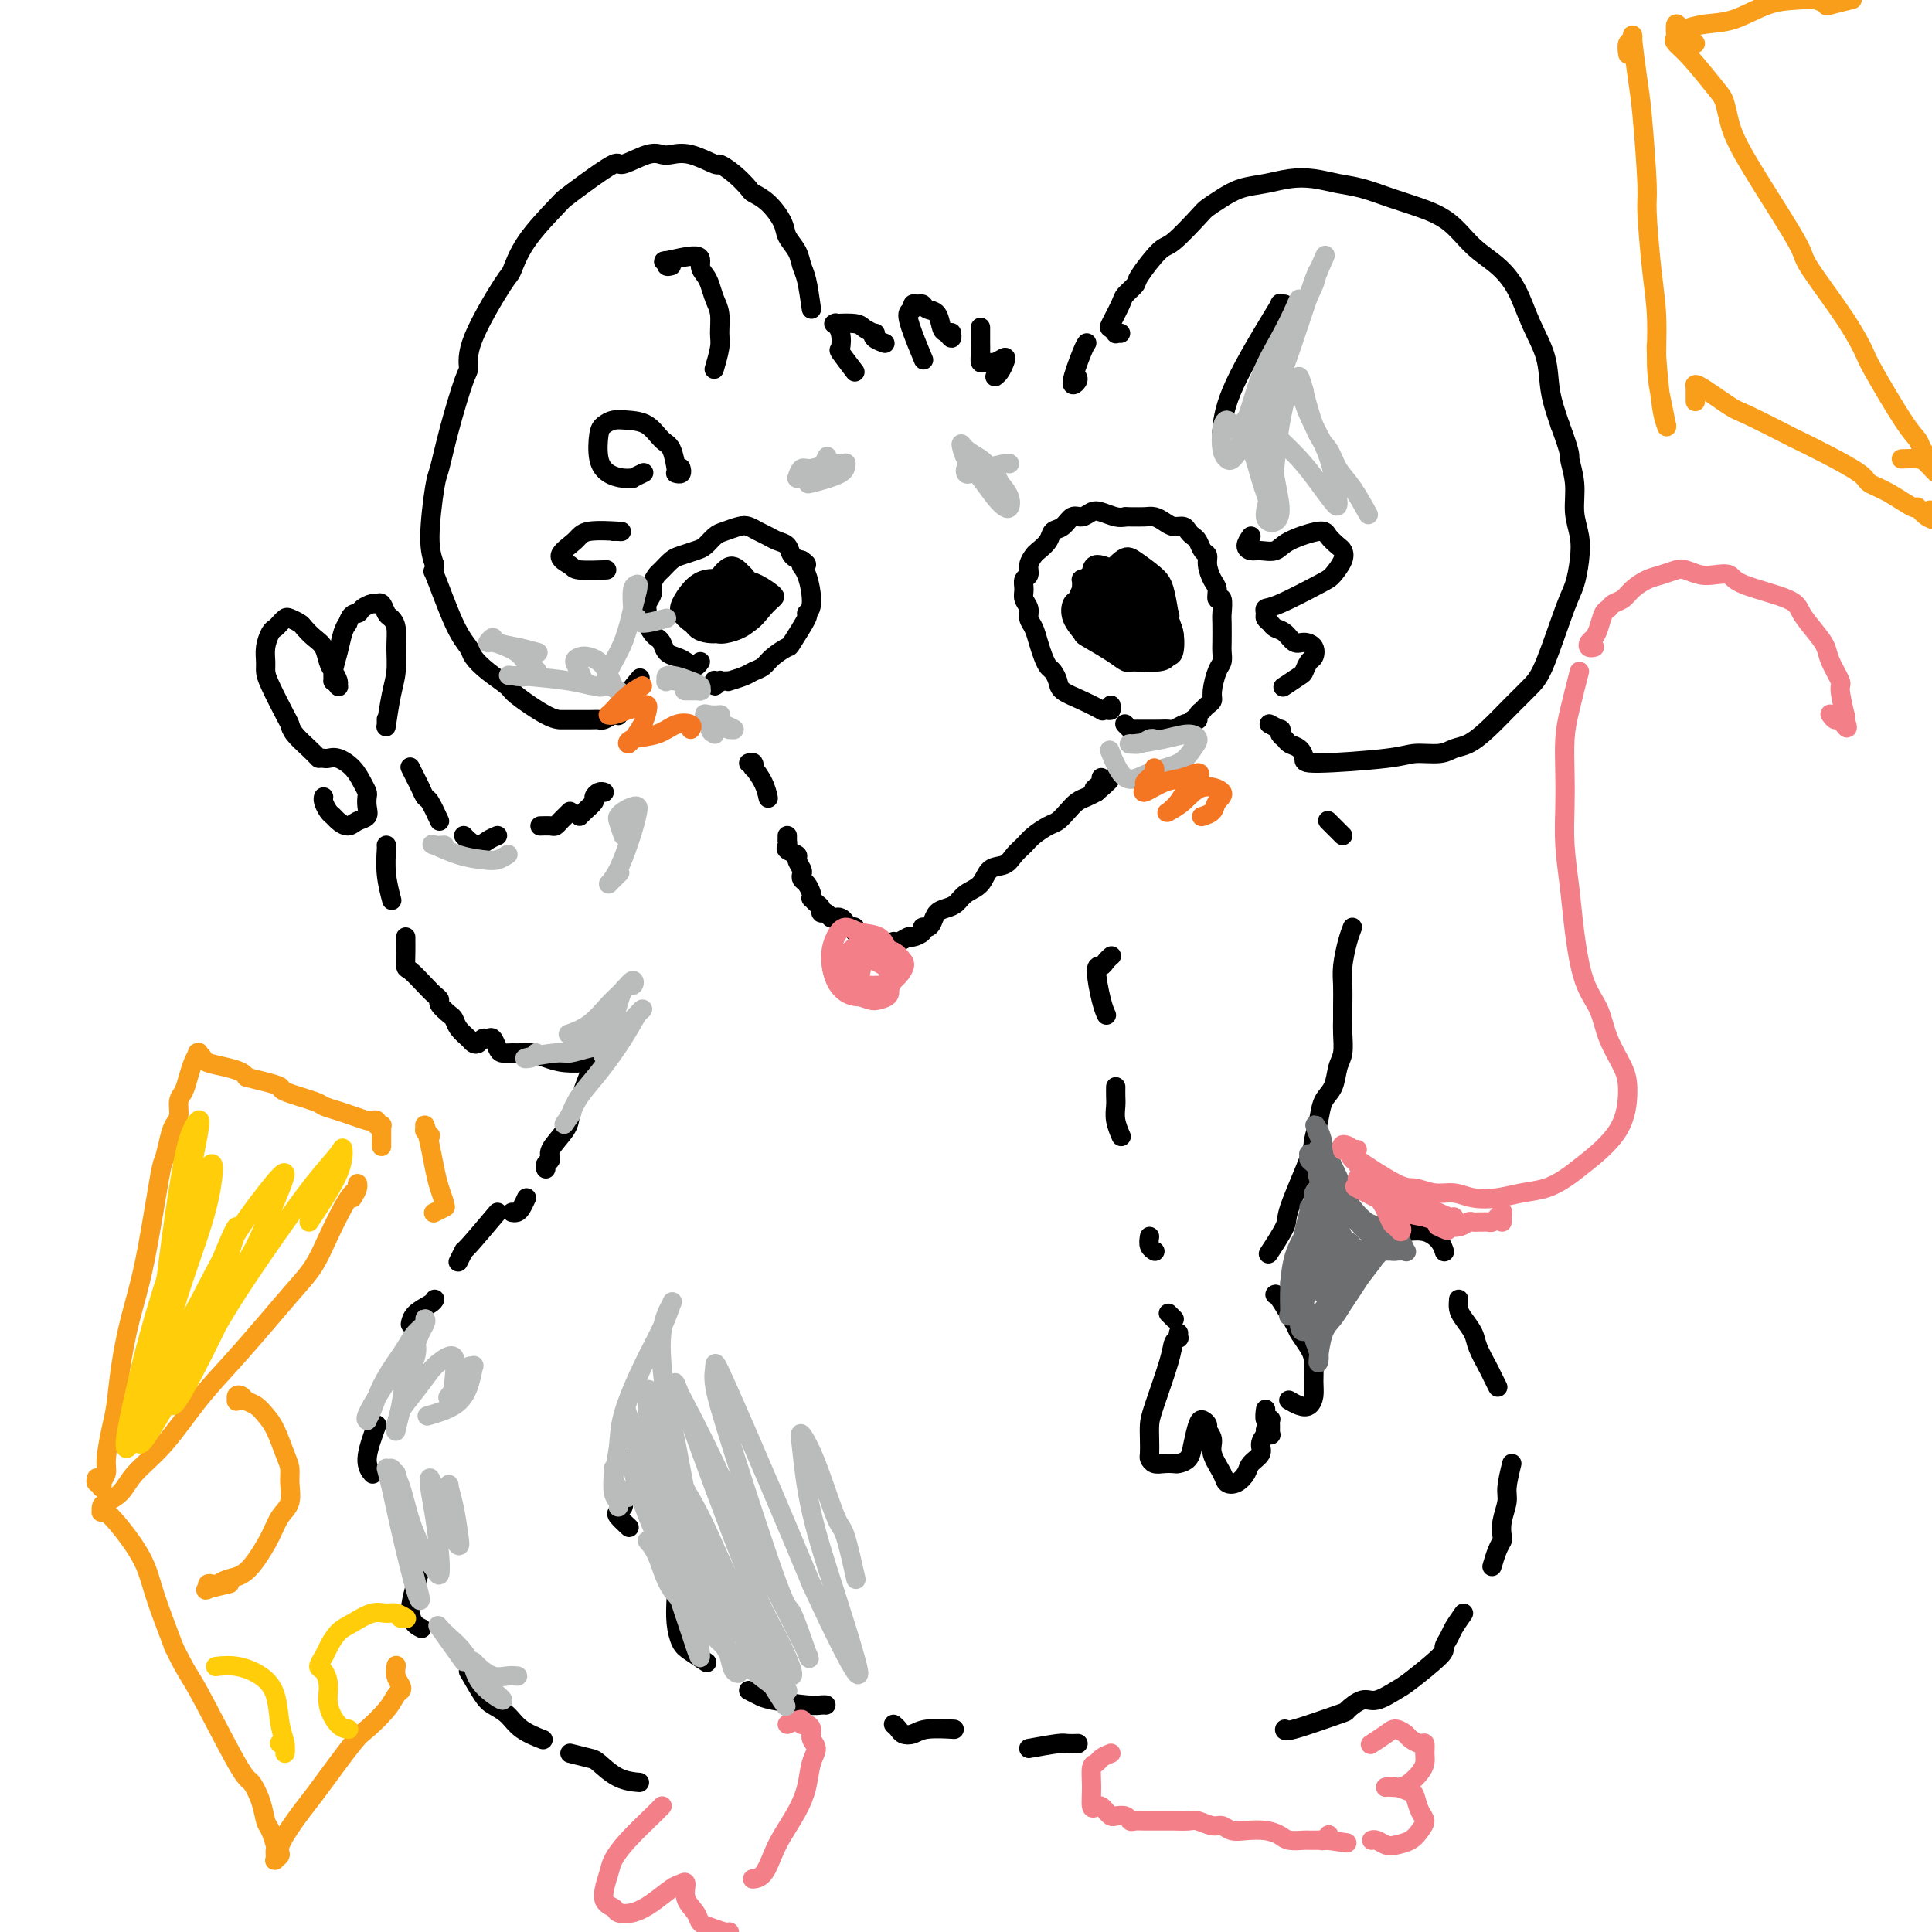 <svg viewBox='0 0 400 400' version='1.1' xmlns='http://www.w3.org/2000/svg' xmlns:xlink='http://www.w3.org/1999/xlink'><g fill='none' stroke='rgb(0,0,0)' stroke-width='4' stroke-linecap='round' stroke-linejoin='round'><path d='M230,146c0.076,0.419 0.153,0.838 0,1c-0.153,0.162 -0.535,0.065 -1,0c-0.465,-0.065 -1.014,-0.100 -1,0c0.014,0.100 0.589,0.335 0,0c-0.589,-0.335 -2.343,-1.241 -4,-2c-1.657,-0.759 -3.217,-1.371 -4,-2c-0.783,-0.629 -0.787,-1.273 -1,-2c-0.213,-0.727 -0.634,-1.535 -1,-2c-0.366,-0.465 -0.676,-0.586 -1,-1c-0.324,-0.414 -0.660,-1.122 -1,-2c-0.340,-0.878 -0.683,-1.926 -1,-3c-0.317,-1.074 -0.606,-2.174 -1,-3c-0.394,-0.826 -0.891,-1.377 -1,-2c-0.109,-0.623 0.171,-1.318 0,-2c-0.171,-0.682 -0.793,-1.351 -1,-2c-0.207,-0.649 0.000,-1.277 0,-2c-0.000,-0.723 -0.208,-1.541 0,-2c0.208,-0.459 0.833,-0.559 1,-1c0.167,-0.441 -0.125,-1.221 0,-2c0.125,-0.779 0.666,-1.555 1,-2c0.334,-0.445 0.460,-0.558 1,-1c0.540,-0.442 1.496,-1.214 2,-2c0.504,-0.786 0.558,-1.587 1,-2c0.442,-0.413 1.272,-0.437 2,-1c0.728,-0.563 1.353,-1.664 2,-2c0.647,-0.336 1.314,0.092 2,0c0.686,-0.092 1.390,-0.705 2,-1c0.610,-0.295 1.126,-0.272 2,0c0.874,0.272 2.107,0.792 3,1c0.893,0.208 1.447,0.104 2,0'/><path d='M233,107c2.512,0.012 3.293,0.041 4,0c0.707,-0.041 1.341,-0.152 2,0c0.659,0.152 1.342,0.566 2,1c0.658,0.434 1.290,0.889 2,1c0.710,0.111 1.500,-0.121 2,0c0.500,0.121 0.712,0.595 1,1c0.288,0.405 0.651,0.740 1,1c0.349,0.260 0.685,0.444 1,1c0.315,0.556 0.610,1.485 1,2c0.390,0.515 0.874,0.615 1,1c0.126,0.385 -0.106,1.053 0,2c0.106,0.947 0.550,2.173 1,3c0.450,0.827 0.905,1.255 1,2c0.095,0.745 -0.171,1.807 0,2c0.171,0.193 0.778,-0.482 1,0c0.222,0.482 0.060,2.122 0,3c-0.060,0.878 -0.019,0.996 0,2c0.019,1.004 0.015,2.895 0,4c-0.015,1.105 -0.042,1.423 0,2c0.042,0.577 0.152,1.411 0,2c-0.152,0.589 -0.567,0.932 -1,2c-0.433,1.068 -0.886,2.860 -1,4c-0.114,1.140 0.109,1.629 0,2c-0.109,0.371 -0.550,0.625 -1,1c-0.450,0.375 -0.908,0.871 -1,1c-0.092,0.129 0.181,-0.110 0,0c-0.181,0.110 -0.818,0.568 -1,1c-0.182,0.432 0.091,0.838 0,1c-0.091,0.162 -0.545,0.081 -1,0'/><path d='M247,149c-1.124,2.099 -0.935,1.347 -1,1c-0.065,-0.347 -0.385,-0.289 -1,0c-0.615,0.289 -1.527,0.810 -2,1c-0.473,0.190 -0.508,0.051 -1,0c-0.492,-0.051 -1.441,-0.014 -2,0c-0.559,0.014 -0.727,0.004 -1,0c-0.273,-0.004 -0.651,-0.001 -1,0c-0.349,0.001 -0.668,-0.000 -1,0c-0.332,0.000 -0.676,0.001 -1,0c-0.324,-0.001 -0.626,-0.004 -1,0c-0.374,0.004 -0.818,0.015 -1,0c-0.182,-0.015 -0.100,-0.056 0,0c0.100,0.056 0.219,0.207 0,0c-0.219,-0.207 -0.777,-0.774 -1,-1c-0.223,-0.226 -0.112,-0.113 0,0'/><path d='M228,128c-0.763,-0.270 -1.527,-0.541 -2,-1c-0.473,-0.459 -0.657,-1.107 -1,-2c-0.343,-0.893 -0.845,-2.033 -1,-3c-0.155,-0.967 0.035,-1.763 0,-2c-0.035,-0.237 -0.297,0.083 0,0c0.297,-0.083 1.154,-0.569 2,-1c0.846,-0.431 1.683,-0.806 2,-1c0.317,-0.194 0.114,-0.206 1,0c0.886,0.206 2.862,0.630 4,1c1.138,0.370 1.439,0.686 2,1c0.561,0.314 1.383,0.628 2,1c0.617,0.372 1.028,0.804 2,2c0.972,1.196 2.506,3.157 3,4c0.494,0.843 -0.053,0.570 0,1c0.053,0.430 0.704,1.565 1,3c0.296,1.435 0.235,3.170 0,4c-0.235,0.830 -0.644,0.754 -1,1c-0.356,0.246 -0.660,0.815 -2,1c-1.340,0.185 -3.716,-0.015 -5,0c-1.284,0.015 -1.476,0.244 -2,0c-0.524,-0.244 -1.381,-0.962 -3,-2c-1.619,-1.038 -4.000,-2.396 -5,-3c-1.000,-0.604 -0.619,-0.456 -1,-1c-0.381,-0.544 -1.522,-1.782 -2,-3c-0.478,-1.218 -0.291,-2.417 0,-3c0.291,-0.583 0.686,-0.552 1,-1c0.314,-0.448 0.545,-1.377 1,-2c0.455,-0.623 1.132,-0.940 2,-1c0.868,-0.060 1.926,0.138 3,0c1.074,-0.138 2.164,-0.611 4,0c1.836,0.611 4.418,2.305 7,4'/><path d='M240,125c2.095,1.162 1.832,2.068 2,3c0.168,0.932 0.767,1.892 1,3c0.233,1.108 0.102,2.365 0,3c-0.102,0.635 -0.174,0.649 -1,1c-0.826,0.351 -2.407,1.041 -4,1c-1.593,-0.041 -3.199,-0.813 -5,-2c-1.801,-1.187 -3.798,-2.791 -5,-4c-1.202,-1.209 -1.611,-2.024 -2,-3c-0.389,-0.976 -0.760,-2.112 -1,-3c-0.240,-0.888 -0.349,-1.529 0,-2c0.349,-0.471 1.155,-0.772 2,-1c0.845,-0.228 1.731,-0.381 3,0c1.269,0.381 2.923,1.298 4,2c1.077,0.702 1.576,1.191 2,2c0.424,0.809 0.772,1.940 1,3c0.228,1.060 0.334,2.051 0,3c-0.334,0.949 -1.110,1.856 -2,2c-0.890,0.144 -1.896,-0.477 -3,-1c-1.104,-0.523 -2.308,-0.950 -3,-2c-0.692,-1.050 -0.872,-2.722 -1,-4c-0.128,-1.278 -0.205,-2.161 0,-3c0.205,-0.839 0.691,-1.634 1,-2c0.309,-0.366 0.439,-0.303 1,0c0.561,0.303 1.551,0.846 3,2c1.449,1.154 3.358,2.920 4,4c0.642,1.080 0.018,1.474 0,2c-0.018,0.526 0.570,1.182 0,2c-0.570,0.818 -2.297,1.797 -3,2c-0.703,0.203 -0.382,-0.368 -1,-1c-0.618,-0.632 -2.177,-1.323 -3,-3c-0.823,-1.677 -0.912,-4.338 -1,-7'/><path d='M229,122c0.073,-1.222 0.754,-0.778 1,-1c0.246,-0.222 0.056,-1.111 1,-1c0.944,0.111 3.022,1.220 4,2c0.978,0.780 0.855,1.230 1,2c0.145,0.770 0.558,1.861 1,3c0.442,1.139 0.914,2.325 1,3c0.086,0.675 -0.213,0.839 -1,1c-0.787,0.161 -2.064,0.318 -3,0c-0.936,-0.318 -1.533,-1.111 -2,-2c-0.467,-0.889 -0.803,-1.874 -1,-3c-0.197,-1.126 -0.255,-2.395 0,-3c0.255,-0.605 0.823,-0.548 2,0c1.177,0.548 2.962,1.585 4,2c1.038,0.415 1.330,0.208 2,1c0.670,0.792 1.720,2.582 2,4c0.280,1.418 -0.209,2.465 0,3c0.209,0.535 1.116,0.559 0,0c-1.116,-0.559 -4.255,-1.699 -6,-3c-1.745,-1.301 -2.095,-2.761 -2,-4c0.095,-1.239 0.635,-2.256 1,-3c0.365,-0.744 0.555,-1.215 1,-1c0.445,0.215 1.144,1.118 2,2c0.856,0.882 1.870,1.744 2,3c0.130,1.256 -0.623,2.905 -1,4c-0.377,1.095 -0.377,1.636 -1,2c-0.623,0.364 -1.868,0.551 -3,0c-1.132,-0.551 -2.151,-1.841 -3,-3c-0.849,-1.159 -1.528,-2.188 -2,-3c-0.472,-0.812 -0.736,-1.406 -1,-2'/><path d='M228,125c-0.933,-0.800 -0.267,1.200 0,2c0.267,0.800 0.133,0.400 0,0'/><path d='M145,137c-0.305,0.429 -0.609,0.858 -1,1c-0.391,0.142 -0.868,-0.002 -1,0c-0.132,0.002 0.081,0.152 0,0c-0.081,-0.152 -0.455,-0.604 -1,-1c-0.545,-0.396 -1.259,-0.735 -2,-1c-0.741,-0.265 -1.509,-0.455 -2,-1c-0.491,-0.545 -0.706,-1.444 -1,-2c-0.294,-0.556 -0.668,-0.768 -1,-1c-0.332,-0.232 -0.621,-0.485 -1,-1c-0.379,-0.515 -0.849,-1.292 -1,-2c-0.151,-0.708 0.015,-1.345 0,-2c-0.015,-0.655 -0.212,-1.326 0,-2c0.212,-0.674 0.834,-1.350 1,-2c0.166,-0.650 -0.122,-1.273 0,-2c0.122,-0.727 0.655,-1.557 1,-2c0.345,-0.443 0.501,-0.499 1,-1c0.499,-0.501 1.341,-1.447 2,-2c0.659,-0.553 1.134,-0.711 2,-1c0.866,-0.289 2.123,-0.708 3,-1c0.877,-0.292 1.376,-0.457 2,-1c0.624,-0.543 1.375,-1.463 2,-2c0.625,-0.537 1.126,-0.691 2,-1c0.874,-0.309 2.121,-0.773 3,-1c0.879,-0.227 1.391,-0.216 2,0c0.609,0.216 1.314,0.639 2,1c0.686,0.361 1.352,0.660 2,1c0.648,0.340 1.277,0.720 2,1c0.723,0.280 1.541,0.460 2,1c0.459,0.540 0.560,1.440 1,2c0.440,0.560 1.220,0.780 2,1'/><path d='M166,116c1.972,1.277 0.402,0.968 0,1c-0.402,0.032 0.365,0.405 1,2c0.635,1.595 1.140,4.412 1,6c-0.140,1.588 -0.923,1.948 -1,2c-0.077,0.052 0.552,-0.204 0,1c-0.552,1.204 -2.284,3.867 -3,5c-0.716,1.133 -0.417,0.737 -1,1c-0.583,0.263 -2.048,1.184 -3,2c-0.952,0.816 -1.389,1.525 -2,2c-0.611,0.475 -1.395,0.716 -2,1c-0.605,0.284 -1.031,0.612 -2,1c-0.969,0.388 -2.480,0.835 -3,1c-0.520,0.165 -0.049,0.049 0,0c0.049,-0.049 -0.323,-0.031 -1,0c-0.677,0.031 -1.659,0.075 -2,0c-0.341,-0.075 -0.040,-0.267 0,0c0.040,0.267 -0.182,0.995 0,1c0.182,0.005 0.766,-0.713 1,-1c0.234,-0.287 0.117,-0.144 0,0'/><path d='M149,122c-0.333,-0.006 -0.666,-0.012 -1,0c-0.334,0.012 -0.668,0.040 -1,0c-0.332,-0.040 -0.662,-0.150 -1,0c-0.338,0.150 -0.682,0.560 -1,1c-0.318,0.440 -0.608,0.909 0,2c0.608,1.091 2.115,2.802 3,3c0.885,0.198 1.149,-1.117 2,-2c0.851,-0.883 2.290,-1.334 3,-2c0.710,-0.666 0.691,-1.548 1,-2c0.309,-0.452 0.947,-0.475 1,-1c0.053,-0.525 -0.480,-1.552 -1,-2c-0.520,-0.448 -1.026,-0.317 -2,0c-0.974,0.317 -2.417,0.820 -3,1c-0.583,0.180 -0.308,0.038 -1,1c-0.692,0.962 -2.351,3.030 -3,4c-0.649,0.970 -0.288,0.844 0,1c0.288,0.156 0.501,0.595 1,1c0.499,0.405 1.283,0.775 2,1c0.717,0.225 1.367,0.306 2,0c0.633,-0.306 1.247,-1.000 2,-2c0.753,-1.000 1.643,-2.308 2,-3c0.357,-0.692 0.181,-0.769 0,-1c-0.181,-0.231 -0.367,-0.616 -1,-1c-0.633,-0.384 -1.712,-0.766 -3,-1c-1.288,-0.234 -2.785,-0.319 -4,0c-1.215,0.319 -2.149,1.043 -3,2c-0.851,0.957 -1.617,2.149 -2,3c-0.383,0.851 -0.381,1.362 0,2c0.381,0.638 1.141,1.402 2,2c0.859,0.598 1.817,1.028 3,1c1.183,-0.028 2.592,-0.514 4,-1'/><path d='M150,129c1.478,-0.426 1.673,-1.492 2,-2c0.327,-0.508 0.787,-0.460 1,-1c0.213,-0.540 0.180,-1.670 0,-2c-0.180,-0.330 -0.508,0.138 -1,0c-0.492,-0.138 -1.149,-0.882 -2,-1c-0.851,-0.118 -1.897,0.388 -3,1c-1.103,0.612 -2.262,1.328 -3,2c-0.738,0.672 -1.055,1.300 -1,2c0.055,0.700 0.481,1.474 1,2c0.519,0.526 1.130,0.805 2,1c0.870,0.195 2.000,0.306 3,0c1.000,-0.306 1.870,-1.030 3,-2c1.130,-0.970 2.519,-2.184 3,-3c0.481,-0.816 0.052,-1.232 0,-2c-0.052,-0.768 0.273,-1.888 0,-3c-0.273,-1.112 -1.143,-2.215 -2,-3c-0.857,-0.785 -1.703,-1.250 -3,0c-1.297,1.250 -3.047,4.217 -4,6c-0.953,1.783 -1.108,2.383 -1,3c0.108,0.617 0.480,1.252 1,2c0.520,0.748 1.187,1.609 2,2c0.813,0.391 1.771,0.312 3,0c1.229,-0.312 2.730,-0.858 4,-2c1.270,-1.142 2.308,-2.881 3,-4c0.692,-1.119 1.037,-1.619 1,-2c-0.037,-0.381 -0.458,-0.644 -1,-1c-0.542,-0.356 -1.207,-0.807 -2,-1c-0.793,-0.193 -1.713,-0.129 -3,0c-1.287,0.129 -2.939,0.323 -4,1c-1.061,0.677 -1.530,1.839 -2,3'/><path d='M147,125c-1.728,1.024 -0.548,2.083 0,3c0.548,0.917 0.465,1.693 1,2c0.535,0.307 1.687,0.147 3,0c1.313,-0.147 2.788,-0.280 4,-1c1.212,-0.720 2.160,-2.025 3,-3c0.840,-0.975 1.571,-1.619 2,-2c0.429,-0.381 0.557,-0.500 0,-1c-0.557,-0.500 -1.800,-1.383 -3,-2c-1.200,-0.617 -2.357,-0.970 -4,-1c-1.643,-0.030 -3.770,0.263 -5,1c-1.230,0.737 -1.562,1.920 -2,3c-0.438,1.080 -0.982,2.059 -1,3c-0.018,0.941 0.490,1.845 2,2c1.510,0.155 4.021,-0.440 6,-2c1.979,-1.560 3.425,-4.087 4,-5c0.575,-0.913 0.280,-0.214 0,0c-0.280,0.214 -0.544,-0.058 -1,0c-0.456,0.058 -1.103,0.447 -2,1c-0.897,0.553 -2.045,1.272 -3,2c-0.955,0.728 -1.719,1.465 -2,2c-0.281,0.535 -0.080,0.867 0,1c0.080,0.133 0.040,0.066 0,0'/><path d='M234,130c-2.564,-0.980 -5.128,-1.960 -6,-3c-0.872,-1.040 -0.052,-2.140 0,-3c0.052,-0.860 -0.663,-1.481 0,-3c0.663,-1.519 2.703,-3.936 4,-5c1.297,-1.064 1.852,-0.775 3,0c1.148,0.775 2.890,2.037 4,3c1.110,0.963 1.589,1.627 2,3c0.411,1.373 0.754,3.457 1,5c0.246,1.543 0.395,2.547 0,4c-0.395,1.453 -1.335,3.357 -2,4c-0.665,0.643 -1.055,0.026 -2,0c-0.945,-0.026 -2.445,0.539 -4,0c-1.555,-0.539 -3.167,-2.180 -4,-3c-0.833,-0.820 -0.889,-0.817 -2,-2c-1.111,-1.183 -3.278,-3.551 -4,-5c-0.722,-1.449 0.003,-1.978 1,-3c0.997,-1.022 2.268,-2.538 4,-3c1.732,-0.462 3.927,0.128 5,0c1.073,-0.128 1.026,-0.975 2,0c0.974,0.975 2.969,3.770 4,6c1.031,2.230 1.098,3.894 1,5c-0.098,1.106 -0.361,1.654 -1,3c-0.639,1.346 -1.653,3.489 -3,4c-1.347,0.511 -3.027,-0.609 -4,-1c-0.973,-0.391 -1.240,-0.053 -2,-1c-0.760,-0.947 -2.012,-3.178 -3,-6c-0.988,-2.822 -1.711,-6.235 -2,-8c-0.289,-1.765 -0.145,-1.883 0,-2'/><path d='M226,119c-0.056,-2.087 0.805,-2.305 2,-2c1.195,0.305 2.723,1.133 4,2c1.277,0.867 2.301,1.773 3,3c0.699,1.227 1.072,2.775 1,4c-0.072,1.225 -0.590,2.128 -1,3c-0.410,0.872 -0.712,1.712 -1,2c-0.288,0.288 -0.563,0.025 -1,0c-0.437,-0.025 -1.035,0.190 -1,0c0.035,-0.190 0.703,-0.783 1,-1c0.297,-0.217 0.224,-0.058 0,0c-0.224,0.058 -0.599,0.016 -1,0c-0.401,-0.016 -0.829,-0.004 -1,0c-0.171,0.004 -0.086,0.002 0,0'/><path d='M155,158c0.409,-0.131 0.817,-0.262 1,0c0.183,0.262 0.140,0.918 0,1c-0.140,0.082 -0.378,-0.411 0,0c0.378,0.411 1.371,1.726 2,3c0.629,1.274 0.894,2.507 1,3c0.106,0.493 0.053,0.247 0,0'/><path d='M163,173c0.005,0.447 0.009,0.893 0,1c-0.009,0.107 -0.032,-0.127 0,0c0.032,0.127 0.117,0.615 0,1c-0.117,0.385 -0.438,0.666 0,1c0.438,0.334 1.633,0.720 2,1c0.367,0.280 -0.095,0.455 0,1c0.095,0.545 0.747,1.459 1,2c0.253,0.541 0.106,0.709 0,1c-0.106,0.291 -0.173,0.704 0,1c0.173,0.296 0.585,0.475 1,1c0.415,0.525 0.833,1.397 1,2c0.167,0.603 0.082,0.936 0,1c-0.082,0.064 -0.163,-0.142 0,0c0.163,0.142 0.568,0.630 1,1c0.432,0.370 0.889,0.621 1,1c0.111,0.379 -0.125,0.885 0,1c0.125,0.115 0.612,-0.163 1,0c0.388,0.163 0.677,0.765 1,1c0.323,0.235 0.679,0.101 1,0c0.321,-0.101 0.608,-0.171 1,0c0.392,0.171 0.889,0.582 1,1c0.111,0.418 -0.163,0.843 0,1c0.163,0.157 0.762,0.046 1,0c0.238,-0.046 0.116,-0.026 0,0c-0.116,0.026 -0.227,0.059 0,0c0.227,-0.059 0.792,-0.208 1,0c0.208,0.208 0.059,0.774 0,1c-0.059,0.226 -0.030,0.113 0,0'/><path d='M178,194c-0.064,0.033 -0.129,0.066 0,0c0.129,-0.066 0.451,-0.232 1,0c0.549,0.232 1.326,0.862 2,1c0.674,0.138 1.245,-0.216 2,0c0.755,0.216 1.692,1.001 2,1c0.308,-0.001 -0.015,-0.788 0,-1c0.015,-0.212 0.367,0.149 1,0c0.633,-0.149 1.546,-0.810 2,-1c0.454,-0.190 0.451,0.091 1,0c0.549,-0.091 1.652,-0.553 2,-1c0.348,-0.447 -0.059,-0.879 0,-1c0.059,-0.121 0.582,0.071 1,0c0.418,-0.071 0.730,-0.403 1,-1c0.270,-0.597 0.499,-1.457 1,-2c0.501,-0.543 1.274,-0.769 2,-1c0.726,-0.231 1.406,-0.467 2,-1c0.594,-0.533 1.104,-1.364 2,-2c0.896,-0.636 2.180,-1.076 3,-2c0.820,-0.924 1.177,-2.330 2,-3c0.823,-0.670 2.111,-0.603 3,-1c0.889,-0.397 1.379,-1.257 2,-2c0.621,-0.743 1.374,-1.368 2,-2c0.626,-0.632 1.126,-1.272 2,-2c0.874,-0.728 2.121,-1.543 3,-2c0.879,-0.457 1.390,-0.556 2,-1c0.610,-0.444 1.318,-1.232 2,-2c0.682,-0.768 1.337,-1.514 2,-2c0.663,-0.486 1.332,-0.710 2,-1c0.668,-0.290 1.334,-0.645 2,-1'/><path d='M227,164c5.509,-4.668 1.281,-1.839 0,-1c-1.281,0.839 0.386,-0.313 1,-1c0.614,-0.687 0.175,-0.911 0,-1c-0.175,-0.089 -0.088,-0.045 0,0'/><path d='M177,77c-1.259,-1.652 -2.519,-3.304 -3,-4c-0.481,-0.696 -0.185,-0.435 0,-1c0.185,-0.565 0.259,-1.956 0,-3c-0.259,-1.044 -0.852,-1.741 -1,-2c-0.148,-0.259 0.150,-0.079 0,0c-0.150,0.079 -0.747,0.059 0,0c0.747,-0.059 2.839,-0.157 4,0c1.161,0.157 1.390,0.568 2,1c0.610,0.432 1.600,0.887 2,1c0.400,0.113 0.210,-0.114 0,0c-0.210,0.114 -0.441,0.569 0,1c0.441,0.431 1.555,0.837 2,1c0.445,0.163 0.223,0.081 0,0'/><path d='M191,74c0.188,0.451 0.375,0.902 0,0c-0.375,-0.902 -1.313,-3.155 -2,-5c-0.687,-1.845 -1.123,-3.280 -1,-4c0.123,-0.720 0.805,-0.725 1,-1c0.195,-0.275 -0.099,-0.819 0,-1c0.099,-0.181 0.590,0.001 1,0c0.410,-0.001 0.740,-0.184 1,0c0.260,0.184 0.452,0.733 1,1c0.548,0.267 1.453,0.250 2,1c0.547,0.750 0.735,2.268 1,3c0.265,0.732 0.607,0.680 1,1c0.393,0.320 0.837,1.014 1,1c0.163,-0.014 0.044,-0.734 0,-1c-0.044,-0.266 -0.013,-0.076 0,0c0.013,0.076 0.006,0.038 0,0'/><path d='M203,68c-0.000,-0.208 -0.001,-0.416 0,0c0.001,0.416 0.002,1.456 0,2c-0.002,0.544 -0.009,0.592 0,1c0.009,0.408 0.034,1.177 0,2c-0.034,0.823 -0.128,1.701 0,2c0.128,0.299 0.476,0.020 1,0c0.524,-0.020 1.222,0.219 2,0c0.778,-0.219 1.634,-0.896 2,-1c0.366,-0.104 0.242,0.364 0,1c-0.242,0.636 -0.604,1.441 -1,2c-0.396,0.559 -0.828,0.874 -1,1c-0.172,0.126 -0.086,0.063 0,0'/><path d='M223,78c0.166,0.257 0.332,0.514 0,1c-0.332,0.486 -1.161,1.203 -1,0c0.161,-1.203 1.313,-4.324 2,-6c0.687,-1.676 0.911,-1.907 1,-2c0.089,-0.093 0.045,-0.046 0,0'/><path d='M232,69c-0.449,-0.030 -0.898,-0.060 -1,0c-0.102,0.060 0.142,0.210 0,0c-0.142,-0.210 -0.672,-0.781 -1,-1c-0.328,-0.219 -0.456,-0.086 0,-1c0.456,-0.914 1.494,-2.876 2,-4c0.506,-1.124 0.478,-1.411 1,-2c0.522,-0.589 1.593,-1.482 2,-2c0.407,-0.518 0.149,-0.663 1,-2c0.851,-1.337 2.811,-3.867 4,-5c1.189,-1.133 1.608,-0.871 3,-2c1.392,-1.129 3.757,-3.650 5,-5c1.243,-1.350 1.363,-1.528 2,-2c0.637,-0.472 1.789,-1.238 3,-2c1.211,-0.762 2.479,-1.522 4,-2c1.521,-0.478 3.293,-0.676 5,-1c1.707,-0.324 3.347,-0.774 5,-1c1.653,-0.226 3.318,-0.227 5,0c1.682,0.227 3.380,0.681 5,1c1.620,0.319 3.163,0.504 5,1c1.837,0.496 3.968,1.304 6,2c2.032,0.696 3.965,1.282 6,2c2.035,0.718 4.172,1.568 6,3c1.828,1.432 3.348,3.444 5,5c1.652,1.556 3.436,2.654 5,4c1.564,1.346 2.908,2.938 4,5c1.092,2.062 1.932,4.594 3,7c1.068,2.406 2.364,4.686 3,7c0.636,2.314 0.610,4.661 1,7c0.390,2.339 1.195,4.669 2,7'/><path d='M323,88c2.399,6.467 1.897,6.136 2,7c0.103,0.864 0.809,2.924 1,5c0.191,2.076 -0.135,4.169 0,6c0.135,1.831 0.731,3.400 1,5c0.269,1.600 0.211,3.232 0,5c-0.211,1.768 -0.575,3.672 -1,5c-0.425,1.328 -0.910,2.081 -2,5c-1.090,2.919 -2.784,8.004 -4,11c-1.216,2.996 -1.953,3.902 -3,5c-1.047,1.098 -2.403,2.389 -4,4c-1.597,1.611 -3.435,3.541 -5,5c-1.565,1.459 -2.855,2.446 -4,3c-1.145,0.554 -2.143,0.675 -3,1c-0.857,0.325 -1.574,0.856 -3,1c-1.426,0.144 -3.561,-0.098 -5,0c-1.439,0.098 -2.182,0.535 -6,1c-3.818,0.465 -10.710,0.959 -14,1c-3.290,0.041 -2.976,-0.370 -3,-1c-0.024,-0.630 -0.385,-1.479 -1,-2c-0.615,-0.521 -1.483,-0.713 -2,-1c-0.517,-0.287 -0.682,-0.669 -1,-1c-0.318,-0.331 -0.790,-0.611 -1,-1c-0.210,-0.389 -0.159,-0.888 0,-1c0.159,-0.112 0.428,0.162 0,0c-0.428,-0.162 -1.551,-0.761 -2,-1c-0.449,-0.239 -0.225,-0.120 0,0'/><path d='M266,64c0.124,-0.440 0.247,-0.879 0,-1c-0.247,-0.121 -0.865,0.077 -1,0c-0.135,-0.077 0.212,-0.430 0,0c-0.212,0.430 -0.985,1.641 -3,5c-2.015,3.359 -5.273,8.866 -7,13c-1.727,4.134 -1.922,6.895 -2,8c-0.078,1.105 -0.039,0.552 0,0'/><path d='M259,111c-0.496,0.729 -0.993,1.458 -1,2c-0.007,0.542 0.474,0.897 1,1c0.526,0.103 1.095,-0.048 2,0c0.905,0.048 2.144,0.293 3,0c0.856,-0.293 1.329,-1.123 3,-2c1.671,-0.877 4.541,-1.799 6,-2c1.459,-0.201 1.509,0.321 2,1c0.491,0.679 1.424,1.517 2,2c0.576,0.483 0.796,0.613 1,1c0.204,0.387 0.390,1.031 0,2c-0.390,0.969 -1.358,2.263 -2,3c-0.642,0.737 -0.957,0.919 -3,2c-2.043,1.081 -5.812,3.063 -8,4c-2.188,0.937 -2.794,0.829 -3,1c-0.206,0.171 -0.011,0.622 0,1c0.011,0.378 -0.163,0.683 0,1c0.163,0.317 0.662,0.645 1,1c0.338,0.355 0.515,0.738 1,1c0.485,0.262 1.280,0.403 2,1c0.720,0.597 1.367,1.650 2,2c0.633,0.350 1.252,-0.004 2,0c0.748,0.004 1.625,0.367 2,1c0.375,0.633 0.247,1.536 0,2c-0.247,0.464 -0.613,0.489 -1,1c-0.387,0.511 -0.794,1.508 -1,2c-0.206,0.492 -0.209,0.479 -1,1c-0.791,0.521 -2.369,1.578 -3,2c-0.631,0.422 -0.316,0.211 0,0'/><path d='M168,64c-0.324,-2.267 -0.649,-4.535 -1,-6c-0.351,-1.465 -0.729,-2.129 -1,-3c-0.271,-0.871 -0.433,-1.950 -1,-3c-0.567,-1.050 -1.537,-2.073 -2,-3c-0.463,-0.927 -0.420,-1.760 -1,-3c-0.580,-1.240 -1.785,-2.886 -3,-4c-1.215,-1.114 -2.441,-1.694 -3,-2c-0.559,-0.306 -0.452,-0.338 -1,-1c-0.548,-0.662 -1.750,-1.953 -3,-3c-1.250,-1.047 -2.547,-1.849 -3,-2c-0.453,-0.151 -0.061,0.350 -1,0c-0.939,-0.350 -3.208,-1.549 -5,-2c-1.792,-0.451 -3.106,-0.152 -4,0c-0.894,0.152 -1.369,0.158 -2,0c-0.631,-0.158 -1.420,-0.480 -3,0c-1.580,0.480 -3.953,1.763 -5,2c-1.047,0.237 -0.770,-0.571 -2,0c-1.230,0.571 -3.969,2.521 -6,4c-2.031,1.479 -3.355,2.485 -4,3c-0.645,0.515 -0.611,0.538 -2,2c-1.389,1.462 -4.200,4.364 -6,7c-1.800,2.636 -2.589,5.007 -3,6c-0.411,0.993 -0.445,0.608 -2,3c-1.555,2.392 -4.630,7.562 -6,11c-1.370,3.438 -1.035,5.144 -1,6c0.035,0.856 -0.230,0.861 -1,3c-0.770,2.139 -2.046,6.413 -3,10c-0.954,3.587 -1.586,6.487 -2,8c-0.414,1.513 -0.612,1.638 -1,4c-0.388,2.362 -0.968,6.961 -1,10c-0.032,3.039 0.484,4.520 1,6'/><path d='M90,117c-0.196,2.397 -0.686,0.388 0,2c0.686,1.612 2.548,6.845 4,10c1.452,3.155 2.493,4.233 3,5c0.507,0.767 0.481,1.225 1,2c0.519,0.775 1.583,1.868 3,3c1.417,1.132 3.188,2.303 4,3c0.812,0.697 0.665,0.919 2,2c1.335,1.081 4.151,3.021 6,4c1.849,0.979 2.732,0.995 3,1c0.268,0.005 -0.079,-0.002 1,0c1.079,0.002 3.585,0.014 5,0c1.415,-0.014 1.738,-0.055 2,0c0.262,0.055 0.464,0.207 1,0c0.536,-0.207 1.408,-0.772 2,-1c0.592,-0.228 0.906,-0.118 1,0c0.094,0.118 -0.030,0.244 0,0c0.030,-0.244 0.214,-0.859 0,-1c-0.214,-0.141 -0.827,0.193 0,-1c0.827,-1.193 3.093,-3.912 4,-5c0.907,-1.088 0.453,-0.544 0,0'/><path d='M139,55c-0.470,0.125 -0.939,0.250 -1,0c-0.061,-0.250 0.288,-0.873 0,-1c-0.288,-0.127 -1.213,0.244 0,0c1.213,-0.244 4.562,-1.104 6,-1c1.438,0.104 0.963,1.170 1,2c0.037,0.830 0.584,1.423 1,2c0.416,0.577 0.701,1.139 1,2c0.299,0.861 0.612,2.021 1,3c0.388,0.979 0.850,1.776 1,3c0.150,1.224 -0.011,2.874 0,4c0.011,1.126 0.195,1.726 0,3c-0.195,1.274 -0.770,3.221 -1,4c-0.230,0.779 -0.115,0.389 0,0'/><path d='M141,97c-0.030,-0.113 -0.060,-0.227 0,0c0.060,0.227 0.210,0.793 0,1c-0.210,0.207 -0.780,0.054 -1,0c-0.220,-0.054 -0.091,-0.011 0,0c0.091,0.011 0.145,-0.011 0,-1c-0.145,-0.989 -0.490,-2.945 -1,-4c-0.510,-1.055 -1.187,-1.208 -2,-2c-0.813,-0.792 -1.762,-2.223 -3,-3c-1.238,-0.777 -2.764,-0.900 -4,-1c-1.236,-0.100 -2.183,-0.178 -3,0c-0.817,0.178 -1.506,0.612 -2,1c-0.494,0.388 -0.793,0.731 -1,2c-0.207,1.269 -0.320,3.465 0,5c0.320,1.535 1.074,2.407 2,3c0.926,0.593 2.024,0.905 3,1c0.976,0.095 1.829,-0.026 2,0c0.171,0.026 -0.338,0.199 0,0c0.338,-0.199 1.525,-0.771 2,-1c0.475,-0.229 0.237,-0.114 0,0'/><path d='M127,110c-0.069,0.003 -0.138,0.006 0,0c0.138,-0.006 0.483,-0.020 1,0c0.517,0.020 1.207,0.075 0,0c-1.207,-0.075 -4.311,-0.279 -6,0c-1.689,0.279 -1.965,1.041 -3,2c-1.035,0.959 -2.830,2.113 -3,3c-0.170,0.887 1.284,1.506 2,2c0.716,0.494 0.693,0.864 2,1c1.307,0.136 3.945,0.039 5,0c1.055,-0.039 0.528,-0.019 0,0'/><path d='M125,164c0.079,0.026 0.158,0.052 0,0c-0.158,-0.052 -0.554,-0.182 -1,0c-0.446,0.182 -0.943,0.676 -1,1c-0.057,0.324 0.325,0.479 0,1c-0.325,0.521 -1.357,1.410 -2,2c-0.643,0.590 -0.898,0.883 -1,1c-0.102,0.117 -0.051,0.059 0,0'/><path d='M118,168c-0.336,0.340 -0.672,0.679 -1,1c-0.328,0.321 -0.648,0.622 -1,1c-0.352,0.378 -0.735,0.833 -1,1c-0.265,0.167 -0.411,0.045 -1,0c-0.589,-0.045 -1.620,-0.012 -2,0c-0.380,0.012 -0.109,0.003 0,0c0.109,-0.003 0.054,-0.002 0,0'/><path d='M103,173c-0.671,0.287 -1.343,0.574 -2,1c-0.657,0.426 -1.300,0.990 -2,1c-0.700,0.010 -1.458,-0.536 -2,-1c-0.542,-0.464 -0.869,-0.847 -1,-1c-0.131,-0.153 -0.065,-0.077 0,0'/><path d='M91,170c-0.756,-1.626 -1.513,-3.252 -2,-4c-0.487,-0.748 -0.705,-0.618 -1,-1c-0.295,-0.382 -0.667,-1.278 -1,-2c-0.333,-0.722 -0.628,-1.271 -1,-2c-0.372,-0.729 -0.821,-1.637 -1,-2c-0.179,-0.363 -0.090,-0.182 0,0'/><path d='M66,157c-0.534,-0.562 -1.067,-1.123 -2,-2c-0.933,-0.877 -2.264,-2.069 -3,-3c-0.736,-0.931 -0.876,-1.600 -1,-2c-0.124,-0.400 -0.230,-0.533 -1,-2c-0.770,-1.467 -2.203,-4.270 -3,-6c-0.797,-1.730 -0.957,-2.386 -1,-3c-0.043,-0.614 0.030,-1.187 0,-2c-0.030,-0.813 -0.162,-1.868 0,-3c0.162,-1.132 0.620,-2.343 1,-3c0.380,-0.657 0.683,-0.761 1,-1c0.317,-0.239 0.647,-0.612 1,-1c0.353,-0.388 0.727,-0.791 1,-1c0.273,-0.209 0.444,-0.223 1,0c0.556,0.223 1.497,0.682 2,1c0.503,0.318 0.568,0.494 1,1c0.432,0.506 1.230,1.344 2,2c0.770,0.656 1.513,1.132 2,2c0.487,0.868 0.720,2.129 1,3c0.280,0.871 0.607,1.354 1,2c0.393,0.646 0.852,1.456 1,2c0.148,0.544 -0.014,0.821 0,1c0.014,0.179 0.203,0.261 0,0c-0.203,-0.261 -0.797,-0.864 -1,-1c-0.203,-0.136 -0.013,0.196 0,0c0.013,-0.196 -0.151,-0.918 0,-2c0.151,-1.082 0.618,-2.522 1,-4c0.382,-1.478 0.681,-2.994 1,-4c0.319,-1.006 0.660,-1.503 1,-2'/><path d='M72,129c0.731,-2.266 1.558,-1.929 2,-2c0.442,-0.071 0.500,-0.548 1,-1c0.500,-0.452 1.443,-0.879 2,-1c0.557,-0.121 0.727,0.063 1,0c0.273,-0.063 0.647,-0.374 1,0c0.353,0.374 0.684,1.432 1,2c0.316,0.568 0.618,0.644 1,1c0.382,0.356 0.845,0.990 1,2c0.155,1.010 0.003,2.396 0,4c-0.003,1.604 0.143,3.426 0,5c-0.143,1.574 -0.574,2.901 -1,5c-0.426,2.099 -0.846,4.969 -1,6c-0.154,1.031 -0.041,0.224 0,0c0.041,-0.224 0.011,0.136 0,0c-0.011,-0.136 -0.003,-0.768 0,-1c0.003,-0.232 0.001,-0.062 0,0c-0.001,0.062 -0.000,0.018 0,0c0.000,-0.018 0.000,-0.009 0,0'/><path d='M67,157c0.273,0.040 0.546,0.081 1,0c0.454,-0.081 1.088,-0.282 2,0c0.912,0.282 2.100,1.048 3,2c0.900,0.952 1.511,2.090 2,3c0.489,0.910 0.857,1.591 1,2c0.143,0.409 0.061,0.545 0,1c-0.061,0.455 -0.100,1.229 0,2c0.100,0.771 0.339,1.538 0,2c-0.339,0.462 -1.256,0.619 -2,1c-0.744,0.381 -1.313,0.985 -2,1c-0.687,0.015 -1.490,-0.560 -2,-1c-0.510,-0.440 -0.725,-0.745 -1,-1c-0.275,-0.255 -0.610,-0.461 -1,-1c-0.390,-0.539 -0.837,-1.412 -1,-2c-0.163,-0.588 -0.044,-0.889 0,-1c0.044,-0.111 0.012,-0.030 0,0c-0.012,0.030 -0.003,0.008 0,0c0.003,-0.008 0.001,-0.002 0,0c-0.001,0.002 -0.000,0.001 0,0'/><path d='M80,175c-0.008,-0.002 -0.016,-0.004 0,0c0.016,0.004 0.057,0.015 0,1c-0.057,0.985 -0.211,2.944 0,5c0.211,2.056 0.788,4.207 1,5c0.212,0.793 0.061,0.226 0,0c-0.061,-0.226 -0.030,-0.113 0,0'/><path d='M84,194c-0.003,0.285 -0.005,0.569 0,1c0.005,0.431 0.018,1.008 0,2c-0.018,0.992 -0.067,2.399 0,3c0.067,0.601 0.251,0.398 1,1c0.749,0.602 2.064,2.011 3,3c0.936,0.989 1.494,1.560 2,2c0.506,0.440 0.961,0.751 1,1c0.039,0.249 -0.337,0.438 0,1c0.337,0.562 1.385,1.499 2,2c0.615,0.501 0.795,0.566 1,1c0.205,0.434 0.436,1.237 1,2c0.564,0.763 1.460,1.487 2,2c0.540,0.513 0.722,0.815 1,1c0.278,0.185 0.652,0.252 1,0c0.348,-0.252 0.670,-0.824 1,-1c0.330,-0.176 0.669,0.044 1,0c0.331,-0.044 0.655,-0.351 1,0c0.345,0.351 0.711,1.361 1,2c0.289,0.639 0.503,0.906 1,1c0.497,0.094 1.279,0.015 2,0c0.721,-0.015 1.381,0.035 2,0c0.619,-0.035 1.196,-0.153 2,0c0.804,0.153 1.834,0.577 3,1c1.166,0.423 2.468,0.845 4,1c1.532,0.155 3.295,0.044 4,0c0.705,-0.044 0.353,-0.022 0,0'/><path d='M275,170c-0.091,-0.091 -0.182,-0.182 0,0c0.182,0.182 0.636,0.636 1,1c0.364,0.364 0.636,0.636 1,1c0.364,0.364 0.818,0.818 1,1c0.182,0.182 0.091,0.091 0,0'/><path d='M280,192c-0.309,0.796 -0.619,1.592 -1,3c-0.381,1.408 -0.834,3.429 -1,5c-0.166,1.571 -0.043,2.693 0,4c0.043,1.307 0.008,2.799 0,4c-0.008,1.201 0.010,2.110 0,3c-0.010,0.890 -0.048,1.760 0,3c0.048,1.240 0.182,2.852 0,4c-0.182,1.148 -0.679,1.834 -1,3c-0.321,1.166 -0.464,2.812 -1,4c-0.536,1.188 -1.465,1.919 -2,3c-0.535,1.081 -0.676,2.513 -1,4c-0.324,1.487 -0.830,3.030 -1,4c-0.170,0.970 -0.004,1.368 -1,4c-0.996,2.632 -3.154,7.499 -4,10c-0.846,2.501 -0.382,2.635 -1,4c-0.618,1.365 -2.320,3.961 -3,5c-0.680,1.039 -0.340,0.519 0,0'/><path d='M230,198c0.093,-0.080 0.185,-0.159 0,0c-0.185,0.159 -0.648,0.558 -1,1c-0.352,0.442 -0.591,0.928 -1,1c-0.409,0.072 -0.986,-0.269 -1,1c-0.014,1.269 0.535,4.149 1,6c0.465,1.851 0.847,2.672 1,3c0.153,0.328 0.076,0.164 0,0'/><path d='M231,225c-0.008,0.686 -0.016,1.372 0,2c0.016,0.628 0.056,1.199 0,2c-0.056,0.801 -0.207,1.831 0,3c0.207,1.169 0.774,2.477 1,3c0.226,0.523 0.113,0.262 0,0'/><path d='M238,256c-0.111,0.733 -0.222,1.467 0,2c0.222,0.533 0.778,0.867 1,1c0.222,0.133 0.111,0.067 0,0'/><path d='M242,272c0.030,0.030 0.060,0.060 0,0c-0.060,-0.060 -0.208,-0.208 0,0c0.208,0.208 0.774,0.774 1,1c0.226,0.226 0.113,0.113 0,0'/><path d='M244,276c-0.028,0.438 -0.056,0.876 0,1c0.056,0.124 0.197,-0.067 0,0c-0.197,0.067 -0.732,0.390 -1,1c-0.268,0.610 -0.268,1.505 -1,4c-0.732,2.495 -2.197,6.591 -3,9c-0.803,2.409 -0.945,3.133 -1,4c-0.055,0.867 -0.023,1.879 0,3c0.023,1.121 0.038,2.353 0,3c-0.038,0.647 -0.127,0.710 0,1c0.127,0.290 0.472,0.808 1,1c0.528,0.192 1.241,0.058 2,0c0.759,-0.058 1.565,-0.040 2,0c0.435,0.040 0.497,0.101 1,0c0.503,-0.101 1.445,-0.364 2,-1c0.555,-0.636 0.722,-1.646 1,-3c0.278,-1.354 0.667,-3.051 1,-4c0.333,-0.949 0.609,-1.150 1,-1c0.391,0.150 0.896,0.652 1,1c0.104,0.348 -0.194,0.541 0,1c0.194,0.459 0.881,1.182 1,2c0.119,0.818 -0.329,1.730 0,3c0.329,1.270 1.435,2.898 2,4c0.565,1.102 0.590,1.676 1,2c0.410,0.324 1.205,0.396 2,0c0.795,-0.396 1.589,-1.261 2,-2c0.411,-0.739 0.440,-1.353 1,-2c0.560,-0.647 1.651,-1.328 2,-2c0.349,-0.672 -0.043,-1.335 0,-2c0.043,-0.665 0.522,-1.333 1,-2'/><path d='M262,297c0.868,-1.834 0.036,-1.419 0,-1c-0.036,0.419 0.722,0.841 1,1c0.278,0.159 0.074,0.054 0,0c-0.074,-0.054 -0.020,-0.057 0,0c0.020,0.057 0.006,0.172 0,0c-0.006,-0.172 -0.005,-0.633 0,-1c0.005,-0.367 0.016,-0.642 0,-1c-0.016,-0.358 -0.057,-0.800 0,-1c0.057,-0.200 0.211,-0.157 0,0c-0.211,0.157 -0.788,0.427 -1,0c-0.212,-0.427 -0.061,-1.551 0,-2c0.061,-0.449 0.030,-0.225 0,0'/><path d='M264,268c-0.027,0.028 -0.053,0.055 0,0c0.053,-0.055 0.186,-0.193 1,1c0.814,1.193 2.309,3.716 3,5c0.691,1.284 0.578,1.331 1,2c0.422,0.669 1.379,1.962 2,3c0.621,1.038 0.907,1.820 1,3c0.093,1.180 -0.007,2.757 0,4c0.007,1.243 0.121,2.151 0,3c-0.121,0.849 -0.476,1.640 -1,2c-0.524,0.360 -1.218,0.289 -2,0c-0.782,-0.289 -1.652,-0.797 -2,-1c-0.348,-0.203 -0.174,-0.102 0,0'/><path d='M126,216c0.125,-0.022 0.250,-0.044 0,0c-0.250,0.044 -0.876,0.153 -1,0c-0.124,-0.153 0.256,-0.567 0,0c-0.256,0.567 -1.146,2.114 -2,4c-0.854,1.886 -1.673,4.110 -2,5c-0.327,0.890 -0.164,0.445 0,0'/><path d='M118,231c-0.075,0.870 -0.150,1.739 -1,3c-0.850,1.261 -2.476,2.912 -3,4c-0.524,1.088 0.056,1.611 0,2c-0.056,0.389 -0.746,0.643 -1,1c-0.254,0.357 -0.073,0.816 0,1c0.073,0.184 0.036,0.092 0,0'/><path d='M109,248c-0.340,0.732 -0.679,1.464 -1,2c-0.321,0.536 -0.622,0.876 -1,1c-0.378,0.124 -0.833,0.033 -1,0c-0.167,-0.033 -0.048,-0.010 0,0c0.048,0.010 0.024,0.005 0,0'/><path d='M103,251c-2.452,2.905 -4.905,5.810 -6,7c-1.095,1.190 -0.833,0.667 -1,1c-0.167,0.333 -0.762,1.524 -1,2c-0.238,0.476 -0.119,0.238 0,0'/><path d='M90,269c-0.113,0.256 -0.226,0.512 -1,1c-0.774,0.488 -2.208,1.208 -3,2c-0.792,0.792 -0.940,1.655 -1,2c-0.060,0.345 -0.030,0.173 0,0'/><path d='M78,295c-0.956,2.622 -1.911,5.244 -2,7c-0.089,1.756 0.689,2.644 1,3c0.311,0.356 0.156,0.178 0,0'/><path d='M87,325c-1.067,3.467 -2.133,6.933 -2,9c0.133,2.067 1.467,2.733 2,3c0.533,0.267 0.267,0.133 0,0'/><path d='M97,346c1.117,1.927 2.233,3.855 3,5c0.767,1.145 1.183,1.509 2,2c0.817,0.491 2.033,1.111 3,2c0.967,0.889 1.683,2.047 3,3c1.317,0.953 3.233,1.701 4,2c0.767,0.299 0.383,0.150 0,0'/><path d='M118,363c1.553,0.392 3.107,0.785 4,1c0.893,0.215 1.126,0.254 2,1c0.874,0.746 2.389,2.201 4,3c1.611,0.799 3.317,0.943 4,1c0.683,0.057 0.341,0.029 0,0'/><path d='M129,310c-0.026,0.336 -0.052,0.672 0,1c0.052,0.328 0.182,0.649 0,1c-0.182,0.351 -0.678,0.733 -1,1c-0.322,0.267 -0.471,0.418 0,1c0.471,0.582 1.563,1.595 2,2c0.437,0.405 0.218,0.203 0,0'/><path d='M140,331c-0.077,1.705 -0.153,3.410 0,5c0.153,1.590 0.536,3.065 1,4c0.464,0.935 1.010,1.329 2,2c0.990,0.671 2.426,1.620 3,2c0.574,0.380 0.287,0.190 0,0'/><path d='M155,350c0.696,0.340 1.391,0.679 2,1c0.609,0.321 1.130,0.622 3,1c1.870,0.378 5.089,0.833 7,1c1.911,0.167 2.515,0.045 3,0c0.485,-0.045 0.853,-0.013 1,0c0.147,0.013 0.074,0.006 0,0'/><path d='M185,357c0.356,0.318 0.713,0.635 1,1c0.287,0.365 0.505,0.777 1,1c0.495,0.223 1.267,0.256 2,0c0.733,-0.256 1.428,-0.800 3,-1c1.572,-0.200 4.021,-0.057 5,0c0.979,0.057 0.490,0.029 0,0'/><path d='M213,362c2.369,-0.423 4.738,-0.845 6,-1c1.262,-0.155 1.417,-0.042 2,0c0.583,0.042 1.595,0.012 2,0c0.405,-0.012 0.202,-0.006 0,0'/><path d='M290,254c-0.550,0.411 -1.100,0.821 -1,1c0.100,0.179 0.850,0.125 2,0c1.150,-0.125 2.700,-0.322 4,0c1.300,0.322 2.350,1.164 3,2c0.650,0.836 0.900,1.668 1,2c0.100,0.332 0.050,0.166 0,0'/><path d='M302,269c-0.057,0.693 -0.114,1.387 0,2c0.114,0.613 0.397,1.147 1,2c0.603,0.853 1.524,2.026 2,3c0.476,0.974 0.506,1.750 1,3c0.494,1.250 1.452,2.974 2,4c0.548,1.026 0.686,1.353 1,2c0.314,0.647 0.804,1.613 1,2c0.196,0.387 0.098,0.193 0,0'/><path d='M313,303c-0.453,1.872 -0.905,3.744 -1,5c-0.095,1.256 0.168,1.896 0,3c-0.168,1.104 -0.767,2.671 -1,4c-0.233,1.329 -0.101,2.420 0,3c0.101,0.580 0.171,0.650 0,1c-0.171,0.350 -0.585,0.979 -1,2c-0.415,1.021 -0.833,2.435 -1,3c-0.167,0.565 -0.084,0.283 0,0'/><path d='M303,334c-0.766,1.096 -1.532,2.192 -2,3c-0.468,0.808 -0.637,1.328 -1,2c-0.363,0.672 -0.919,1.494 -1,2c-0.081,0.506 0.314,0.694 -1,2c-1.314,1.306 -4.335,3.730 -6,5c-1.665,1.270 -1.972,1.385 -3,2c-1.028,0.615 -2.777,1.731 -4,2c-1.223,0.269 -1.921,-0.310 -3,0c-1.079,0.310 -2.538,1.508 -3,2c-0.462,0.492 0.072,0.276 -2,1c-2.072,0.724 -6.750,2.387 -9,3c-2.250,0.613 -2.071,0.175 -2,0c0.071,-0.175 0.036,-0.088 0,0'/></g>
<g fill='none' stroke='rgb(243,127,137)' stroke-width='4' stroke-linecap='round' stroke-linejoin='round'><path d='M230,363c-0.763,0.316 -1.526,0.632 -2,1c-0.474,0.368 -0.660,0.789 -1,1c-0.340,0.211 -0.834,0.214 -1,1c-0.166,0.786 -0.003,2.357 0,4c0.003,1.643 -0.154,3.358 0,4c0.154,0.642 0.618,0.211 1,0c0.382,-0.211 0.684,-0.201 1,0c0.316,0.201 0.648,0.594 1,1c0.352,0.406 0.723,0.827 1,1c0.277,0.173 0.458,0.099 1,0c0.542,-0.099 1.443,-0.223 2,0c0.557,0.223 0.768,0.792 1,1c0.232,0.208 0.484,0.056 1,0c0.516,-0.056 1.297,-0.015 2,0c0.703,0.015 1.328,0.003 2,0c0.672,-0.003 1.391,0.003 2,0c0.609,-0.003 1.108,-0.016 2,0c0.892,0.016 2.178,0.061 3,0c0.822,-0.061 1.181,-0.226 2,0c0.819,0.226 2.099,0.844 3,1c0.901,0.156 1.425,-0.152 2,0c0.575,0.152 1.202,0.762 2,1c0.798,0.238 1.766,0.102 3,0c1.234,-0.102 2.734,-0.171 4,0c1.266,0.171 2.297,0.582 3,1c0.703,0.418 1.078,0.844 2,1c0.922,0.156 2.391,0.042 3,0c0.609,-0.042 0.356,-0.011 1,0c0.644,0.011 2.184,0.003 3,0c0.816,-0.003 0.908,-0.002 1,0'/><path d='M275,381c7.565,1.082 1.978,0.286 0,0c-1.978,-0.286 -0.348,-0.063 0,0c0.348,0.063 -0.587,-0.035 -1,0c-0.413,0.035 -0.303,0.202 0,0c0.303,-0.202 0.801,-0.772 1,-1c0.199,-0.228 0.100,-0.114 0,0'/><path d='M284,361c0.079,-0.051 0.158,-0.102 0,0c-0.158,0.102 -0.552,0.356 0,0c0.552,-0.356 2.049,-1.321 3,-2c0.951,-0.679 1.355,-1.073 2,-1c0.645,0.073 1.532,0.614 2,1c0.468,0.386 0.518,0.617 1,1c0.482,0.383 1.395,0.917 2,1c0.605,0.083 0.902,-0.287 1,0c0.098,0.287 -0.004,1.229 0,2c0.004,0.771 0.114,1.369 0,2c-0.114,0.631 -0.451,1.293 -1,2c-0.549,0.707 -1.310,1.457 -2,2c-0.690,0.543 -1.309,0.877 -2,1c-0.691,0.123 -1.454,0.033 -2,0c-0.546,-0.033 -0.874,-0.010 -1,0c-0.126,0.010 -0.052,0.006 0,0c0.052,-0.006 0.080,-0.015 0,0c-0.080,0.015 -0.267,0.052 0,0c0.267,-0.052 0.990,-0.194 2,0c1.010,0.194 2.307,0.723 3,1c0.693,0.277 0.783,0.301 1,1c0.217,0.699 0.560,2.072 1,3c0.440,0.928 0.978,1.413 1,2c0.022,0.587 -0.470,1.278 -1,2c-0.530,0.722 -1.098,1.475 -2,2c-0.902,0.525 -2.137,0.820 -3,1c-0.863,0.180 -1.355,0.244 -2,0c-0.645,-0.244 -1.443,-0.796 -2,-1c-0.557,-0.204 -0.873,-0.058 -1,0c-0.127,0.058 -0.063,0.029 0,0'/><path d='M163,357c1.289,-0.541 2.579,-1.081 3,-1c0.421,0.081 -0.026,0.784 0,1c0.026,0.216 0.526,-0.054 1,0c0.474,0.054 0.923,0.432 1,1c0.077,0.568 -0.219,1.326 0,2c0.219,0.674 0.953,1.264 1,2c0.047,0.736 -0.592,1.616 -1,3c-0.408,1.384 -0.584,3.271 -1,5c-0.416,1.729 -1.071,3.300 -2,5c-0.929,1.700 -2.130,3.527 -3,5c-0.870,1.473 -1.408,2.591 -2,4c-0.592,1.409 -1.236,3.110 -2,4c-0.764,0.890 -1.647,0.969 -2,1c-0.353,0.031 -0.177,0.016 0,0'/><path d='M137,374c-0.026,0.028 -0.052,0.055 0,0c0.052,-0.055 0.184,-0.194 0,0c-0.184,0.194 -0.682,0.720 -2,2c-1.318,1.280 -3.456,3.312 -5,5c-1.544,1.688 -2.493,3.030 -3,4c-0.507,0.970 -0.573,1.568 -1,3c-0.427,1.432 -1.217,3.700 -1,5c0.217,1.300 1.441,1.634 2,2c0.559,0.366 0.454,0.764 1,1c0.546,0.236 1.744,0.310 3,0c1.256,-0.310 2.569,-1.002 4,-2c1.431,-0.998 2.979,-2.300 4,-3c1.021,-0.700 1.516,-0.797 2,-1c0.484,-0.203 0.958,-0.510 1,0c0.042,0.510 -0.346,1.839 0,3c0.346,1.161 1.427,2.153 2,3c0.573,0.847 0.637,1.547 1,2c0.363,0.453 1.025,0.657 2,1c0.975,0.343 2.262,0.823 3,1c0.738,0.177 0.925,0.051 1,0c0.075,-0.051 0.037,-0.025 0,0'/></g>
<g fill='none' stroke='rgb(109,110,112)' stroke-width='4' stroke-linecap='round' stroke-linejoin='round'><path d='M272,248c-0.091,-0.291 -0.182,-0.582 0,-1c0.182,-0.418 0.638,-0.962 1,-1c0.362,-0.038 0.629,0.432 1,1c0.371,0.568 0.845,1.234 1,2c0.155,0.766 -0.011,1.631 0,3c0.011,1.369 0.198,3.242 0,5c-0.198,1.758 -0.781,3.402 -1,5c-0.219,1.598 -0.074,3.151 0,4c0.074,0.849 0.078,0.995 0,1c-0.078,0.005 -0.239,-0.131 0,0c0.239,0.131 0.879,0.530 1,0c0.121,-0.530 -0.278,-1.988 0,-3c0.278,-1.012 1.234,-1.578 2,-2c0.766,-0.422 1.343,-0.702 2,-1c0.657,-0.298 1.394,-0.616 2,-1c0.606,-0.384 1.081,-0.835 2,-1c0.919,-0.165 2.282,-0.044 3,0c0.718,0.044 0.793,0.010 1,0c0.207,-0.010 0.548,0.005 1,0c0.452,-0.005 1.016,-0.030 1,0c-0.016,0.030 -0.612,0.116 -1,0c-0.388,-0.116 -0.569,-0.433 -1,-1c-0.431,-0.567 -1.113,-1.383 -2,-2c-0.887,-0.617 -1.979,-1.037 -3,-2c-1.021,-0.963 -1.972,-2.471 -3,-4c-1.028,-1.529 -2.132,-3.078 -3,-4c-0.868,-0.922 -1.501,-1.216 -2,-2c-0.499,-0.784 -0.865,-2.057 -1,-3c-0.135,-0.943 -0.039,-1.555 0,-2c0.039,-0.445 0.019,-0.722 0,-1'/><path d='M273,238c-0.203,-0.755 -0.210,0.357 0,1c0.210,0.643 0.635,0.817 1,2c0.365,1.183 0.668,3.375 1,5c0.332,1.625 0.693,2.684 1,4c0.307,1.316 0.559,2.891 1,4c0.441,1.109 1.072,1.754 1,2c-0.072,0.246 -0.846,0.093 -1,0c-0.154,-0.093 0.313,-0.125 0,-1c-0.313,-0.875 -1.407,-2.592 -2,-4c-0.593,-1.408 -0.684,-2.506 -1,-4c-0.316,-1.494 -0.856,-3.385 -1,-4c-0.144,-0.615 0.109,0.045 0,0c-0.109,-0.045 -0.579,-0.796 0,1c0.579,1.796 2.208,6.137 3,8c0.792,1.863 0.749,1.247 1,2c0.251,0.753 0.796,2.873 1,5c0.204,2.127 0.066,4.259 0,5c-0.066,0.741 -0.060,0.091 0,0c0.060,-0.091 0.175,0.377 0,0c-0.175,-0.377 -0.640,-1.597 -1,-2c-0.360,-0.403 -0.614,0.012 -1,-1c-0.386,-1.012 -0.902,-3.453 -1,-4c-0.098,-0.547 0.222,0.798 0,1c-0.222,0.202 -0.988,-0.739 -1,-1c-0.012,-0.261 0.729,0.157 1,0c0.271,-0.157 0.073,-0.888 0,-2c-0.073,-1.112 -0.021,-2.603 0,-4c0.021,-1.397 0.010,-2.698 0,-4'/><path d='M275,247c-0.586,-3.369 -0.550,-3.292 -1,-4c-0.450,-0.708 -1.387,-2.202 -2,-3c-0.613,-0.798 -0.902,-0.898 -1,-1c-0.098,-0.102 -0.006,-0.204 0,0c0.006,0.204 -0.074,0.714 0,1c0.074,0.286 0.303,0.346 1,1c0.697,0.654 1.864,1.900 3,3c1.136,1.100 2.242,2.054 3,3c0.758,0.946 1.170,1.886 2,3c0.830,1.114 2.080,2.404 3,3c0.920,0.596 1.511,0.499 2,1c0.489,0.501 0.876,1.601 1,2c0.124,0.399 -0.017,0.095 0,0c0.017,-0.095 0.190,0.017 0,0c-0.190,-0.017 -0.742,-0.163 -1,0c-0.258,0.163 -0.222,0.635 -1,0c-0.778,-0.635 -2.372,-2.378 -3,-3c-0.628,-0.622 -0.291,-0.123 0,0c0.291,0.123 0.537,-0.131 1,0c0.463,0.131 1.145,0.648 2,1c0.855,0.352 1.884,0.539 3,1c1.116,0.461 2.319,1.195 3,2c0.681,0.805 0.840,1.682 1,2c0.160,0.318 0.320,0.078 0,0c-0.320,-0.078 -1.119,0.007 -2,0c-0.881,-0.007 -1.844,-0.105 -3,0c-1.156,0.105 -2.503,0.413 -4,0c-1.497,-0.413 -3.142,-1.547 -4,-2c-0.858,-0.453 -0.929,-0.227 -1,0'/><path d='M277,257c-1.994,-0.210 -0.479,-0.736 0,-1c0.479,-0.264 -0.078,-0.265 0,0c0.078,0.265 0.792,0.797 1,1c0.208,0.203 -0.090,0.078 0,0c0.090,-0.078 0.568,-0.109 1,0c0.432,0.109 0.820,0.358 1,1c0.180,0.642 0.153,1.678 0,3c-0.153,1.322 -0.433,2.929 -1,4c-0.567,1.071 -1.420,1.607 -2,2c-0.580,0.393 -0.888,0.642 -1,1c-0.112,0.358 -0.030,0.825 0,1c0.030,0.175 0.007,0.058 0,0c-0.007,-0.058 0.001,-0.058 0,-1c-0.001,-0.942 -0.011,-2.826 0,-4c0.011,-1.174 0.041,-1.639 0,-2c-0.041,-0.361 -0.155,-0.619 0,-1c0.155,-0.381 0.578,-0.886 1,-1c0.422,-0.114 0.845,0.162 1,0c0.155,-0.162 0.044,-0.760 0,-1c-0.044,-0.240 -0.022,-0.120 0,0'/><path d='M276,255c-0.760,-0.634 -1.520,-1.268 -2,-2c-0.480,-0.732 -0.679,-1.561 -1,-2c-0.321,-0.439 -0.765,-0.489 -1,0c-0.235,0.489 -0.261,1.517 -1,3c-0.739,1.483 -2.191,3.422 -3,6c-0.809,2.578 -0.974,5.796 -1,8c-0.026,2.204 0.087,3.396 0,4c-0.087,0.604 -0.373,0.622 0,0c0.373,-0.622 1.407,-1.884 2,-4c0.593,-2.116 0.745,-5.086 1,-7c0.255,-1.914 0.611,-2.773 1,-5c0.389,-2.227 0.809,-5.823 1,-7c0.191,-1.177 0.152,0.066 0,1c-0.152,0.934 -0.417,1.561 -1,3c-0.583,1.439 -1.484,3.692 -2,6c-0.516,2.308 -0.646,4.671 -1,6c-0.354,1.329 -0.932,1.624 -1,1c-0.068,-0.624 0.375,-2.166 1,-4c0.625,-1.834 1.432,-3.959 2,-6c0.568,-2.041 0.895,-4.000 1,-5c0.105,-1.000 -0.014,-1.043 0,-1c0.014,0.043 0.162,0.173 0,1c-0.162,0.827 -0.633,2.350 -1,4c-0.367,1.650 -0.632,3.425 -1,5c-0.368,1.575 -0.841,2.948 -1,4c-0.159,1.052 -0.004,1.783 0,3c0.004,1.217 -0.142,2.919 0,4c0.142,1.081 0.571,1.540 1,2'/><path d='M269,273c-0.056,4.085 1.305,2.296 2,2c0.695,-0.296 0.724,0.899 1,2c0.276,1.101 0.798,2.108 1,3c0.202,0.892 0.084,1.670 0,2c-0.084,0.330 -0.136,0.213 0,-1c0.136,-1.213 0.458,-3.520 1,-5c0.542,-1.480 1.304,-2.132 2,-3c0.696,-0.868 1.327,-1.952 2,-3c0.673,-1.048 1.389,-2.060 2,-3c0.611,-0.940 1.117,-1.808 2,-3c0.883,-1.192 2.144,-2.710 3,-4c0.856,-1.290 1.308,-2.353 2,-3c0.692,-0.647 1.623,-0.878 2,-1c0.377,-0.122 0.200,-0.135 0,0c-0.200,0.135 -0.424,0.418 0,0c0.424,-0.418 1.496,-1.538 0,0c-1.496,1.538 -5.559,5.734 -8,8c-2.441,2.266 -3.260,2.604 -4,3c-0.740,0.396 -1.403,0.852 -2,1c-0.597,0.148 -1.130,-0.010 -1,0c0.130,0.010 0.921,0.188 1,0c0.079,-0.188 -0.556,-0.743 0,-2c0.556,-1.257 2.302,-3.216 3,-4c0.698,-0.784 0.349,-0.392 0,0'/><path d='M278,262c0.837,-0.889 0.928,-0.113 0,2c-0.928,2.113 -2.877,5.562 -4,7c-1.123,1.438 -1.422,0.865 -2,1c-0.578,0.135 -1.435,0.979 -2,1c-0.565,0.021 -0.838,-0.780 -1,-1c-0.162,-0.220 -0.213,0.140 0,0c0.213,-0.140 0.689,-0.780 1,-2c0.311,-1.220 0.458,-3.021 1,-5c0.542,-1.979 1.480,-4.136 2,-6c0.520,-1.864 0.620,-3.437 1,-5c0.380,-1.563 1.038,-3.118 1,-5c-0.038,-1.882 -0.772,-4.091 -1,-6c-0.228,-1.909 0.050,-3.517 0,-5c-0.050,-1.483 -0.426,-2.842 -1,-4c-0.574,-1.158 -1.344,-2.117 0,1c1.344,3.117 4.804,10.310 6,13c1.196,2.690 0.130,0.878 0,1c-0.130,0.122 0.677,2.178 1,3c0.323,0.822 0.161,0.411 0,0'/></g>
<g fill='none' stroke='rgb(243,127,137)' stroke-width='4' stroke-linecap='round' stroke-linejoin='round'><path d='M281,238c-0.272,0.033 -0.543,0.065 -1,0c-0.457,-0.065 -1.099,-0.229 -1,0c0.099,0.229 0.938,0.850 1,1c0.062,0.150 -0.655,-0.171 1,1c1.655,1.171 5.680,3.834 8,5c2.320,1.166 2.934,0.835 4,1c1.066,0.165 2.584,0.826 4,1c1.416,0.174 2.731,-0.138 4,0c1.269,0.138 2.493,0.725 4,1c1.507,0.275 3.298,0.239 5,0c1.702,-0.239 3.314,-0.682 5,-1c1.686,-0.318 3.447,-0.510 5,-1c1.553,-0.490 2.898,-1.276 4,-2c1.102,-0.724 1.960,-1.385 4,-3c2.040,-1.615 5.263,-4.185 7,-7c1.737,-2.815 1.987,-5.875 2,-8c0.013,-2.125 -0.210,-3.314 -1,-5c-0.790,-1.686 -2.148,-3.868 -3,-6c-0.852,-2.132 -1.199,-4.213 -2,-6c-0.801,-1.787 -2.057,-3.281 -3,-6c-0.943,-2.719 -1.573,-6.665 -2,-10c-0.427,-3.335 -0.651,-6.061 -1,-9c-0.349,-2.939 -0.823,-6.093 -1,-9c-0.177,-2.907 -0.056,-5.569 0,-8c0.056,-2.431 0.046,-4.631 0,-7c-0.046,-2.369 -0.128,-4.907 0,-7c0.128,-2.093 0.465,-3.741 1,-6c0.535,-2.259 1.267,-5.130 2,-8'/><path d='M330,134c-0.029,0.007 -0.057,0.013 0,0c0.057,-0.013 0.200,-0.047 0,0c-0.200,0.047 -0.744,0.174 -1,0c-0.256,-0.174 -0.223,-0.648 0,-1c0.223,-0.352 0.636,-0.581 1,-1c0.364,-0.419 0.678,-1.029 1,-2c0.322,-0.971 0.652,-2.304 1,-3c0.348,-0.696 0.715,-0.753 1,-1c0.285,-0.247 0.488,-0.682 1,-1c0.512,-0.318 1.334,-0.520 2,-1c0.666,-0.480 1.175,-1.240 2,-2c0.825,-0.760 1.967,-1.520 3,-2c1.033,-0.480 1.956,-0.678 3,-1c1.044,-0.322 2.210,-0.767 3,-1c0.790,-0.233 1.206,-0.253 2,0c0.794,0.253 1.968,0.781 3,1c1.032,0.219 1.924,0.129 3,0c1.076,-0.129 2.336,-0.299 3,0c0.664,0.299 0.731,1.066 3,2c2.269,0.934 6.739,2.033 9,3c2.261,0.967 2.312,1.800 3,3c0.688,1.200 2.011,2.765 3,4c0.989,1.235 1.642,2.140 2,3c0.358,0.860 0.422,1.676 1,3c0.578,1.324 1.672,3.157 2,4c0.328,0.843 -0.108,0.695 0,2c0.108,1.305 0.761,4.061 1,5c0.239,0.939 0.064,0.060 0,0c-0.064,-0.060 -0.018,0.697 0,1c0.018,0.303 0.009,0.151 0,0'/><path d='M382,149c1.211,3.388 -0.263,0.856 -1,0c-0.737,-0.856 -0.737,-0.038 -1,0c-0.263,0.038 -0.789,-0.703 -1,-1c-0.211,-0.297 -0.105,-0.148 0,0'/><path d='M283,246c-0.103,0.098 -0.206,0.197 -1,0c-0.794,-0.197 -2.279,-0.689 -1,0c1.279,0.689 5.320,2.559 7,4c1.680,1.441 0.998,2.452 1,3c0.002,0.548 0.689,0.632 1,1c0.311,0.368 0.246,1.021 0,1c-0.246,-0.021 -0.673,-0.717 -1,-1c-0.327,-0.283 -0.553,-0.152 -1,-1c-0.447,-0.848 -1.117,-2.674 -2,-4c-0.883,-1.326 -1.981,-2.152 -3,-3c-1.019,-0.848 -1.959,-1.717 -2,-2c-0.041,-0.283 0.817,0.021 1,0c0.183,-0.021 -0.309,-0.368 0,0c0.309,0.368 1.421,1.449 2,2c0.579,0.551 0.627,0.572 1,1c0.373,0.428 1.073,1.262 1,1c-0.073,-0.262 -0.919,-1.622 -2,-3c-1.081,-1.378 -2.396,-2.775 -3,-4c-0.604,-1.225 -0.498,-2.277 -1,-3c-0.502,-0.723 -1.612,-1.116 -2,-1c-0.388,0.116 -0.055,0.742 0,1c0.055,0.258 -0.169,0.148 0,0c0.169,-0.148 0.730,-0.335 1,0c0.270,0.335 0.248,1.193 1,2c0.752,0.807 2.280,1.563 3,2c0.720,0.437 0.634,0.553 1,1c0.366,0.447 1.183,1.223 2,2'/><path d='M286,245c1.286,1.257 1.500,0.900 2,1c0.500,0.100 1.286,0.658 2,1c0.714,0.342 1.357,0.470 2,1c0.643,0.530 1.286,1.463 2,2c0.714,0.537 1.501,0.680 2,1c0.499,0.320 0.712,0.818 1,1c0.288,0.182 0.652,0.049 1,0c0.348,-0.049 0.682,-0.013 1,0c0.318,0.013 0.621,0.004 1,0c0.379,-0.004 0.833,-0.002 1,0c0.167,0.002 0.045,0.003 0,0c-0.045,-0.003 -0.014,-0.009 0,0c0.014,0.009 0.012,0.031 0,0c-0.012,-0.031 -0.033,-0.117 0,0c0.033,0.117 0.121,0.438 -1,0c-1.121,-0.438 -3.451,-1.636 -5,-2c-1.549,-0.364 -2.316,0.105 -3,0c-0.684,-0.105 -1.285,-0.786 -2,-1c-0.715,-0.214 -1.545,0.037 -2,0c-0.455,-0.037 -0.535,-0.364 0,0c0.535,0.364 1.684,1.417 3,2c1.316,0.583 2.798,0.696 4,1c1.202,0.304 2.122,0.799 3,1c0.878,0.201 1.713,0.106 2,0c0.287,-0.106 0.025,-0.224 0,0c-0.025,0.224 0.185,0.791 0,1c-0.185,0.209 -0.767,0.060 -1,0c-0.233,-0.060 -0.116,-0.030 0,0'/><path d='M299,254c1.790,1.391 -0.235,0.369 -1,0c-0.765,-0.369 -0.269,-0.085 0,0c0.269,0.085 0.310,-0.030 1,0c0.690,0.030 2.030,0.204 3,0c0.970,-0.204 1.569,-0.787 2,-1c0.431,-0.213 0.693,-0.056 1,0c0.307,0.056 0.659,0.012 1,0c0.341,-0.012 0.669,0.007 1,0c0.331,-0.007 0.663,-0.041 1,0c0.337,0.041 0.679,0.157 1,0c0.321,-0.157 0.622,-0.588 1,-1c0.378,-0.412 0.833,-0.804 1,-1c0.167,-0.196 0.045,-0.196 0,0c-0.045,0.196 -0.012,0.588 0,1c0.012,0.412 0.003,0.842 0,1c-0.003,0.158 -0.001,0.042 0,0c0.001,-0.042 0.000,-0.012 0,0c-0.000,0.012 -0.000,0.006 0,0'/><path d='M176,204c-0.226,-1.477 -0.453,-2.954 0,-4c0.453,-1.046 1.585,-1.662 2,-2c0.415,-0.338 0.113,-0.399 1,0c0.887,0.399 2.963,1.259 4,2c1.037,0.741 1.033,1.362 1,2c-0.033,0.638 -0.096,1.291 0,2c0.096,0.709 0.352,1.473 0,2c-0.352,0.527 -1.310,0.818 -2,1c-0.690,0.182 -1.111,0.256 -2,0c-0.889,-0.256 -2.246,-0.843 -3,-2c-0.754,-1.157 -0.905,-2.885 -1,-4c-0.095,-1.115 -0.136,-1.616 0,-2c0.136,-0.384 0.447,-0.652 1,-1c0.553,-0.348 1.347,-0.777 2,-1c0.653,-0.223 1.164,-0.240 2,0c0.836,0.240 1.995,0.737 3,1c1.005,0.263 1.854,0.293 2,1c0.146,0.707 -0.412,2.091 -1,3c-0.588,0.909 -1.206,1.342 -2,2c-0.794,0.658 -1.766,1.540 -3,2c-1.234,0.460 -2.732,0.497 -4,0c-1.268,-0.497 -2.308,-1.527 -3,-3c-0.692,-1.473 -1.037,-3.388 -1,-5c0.037,-1.612 0.457,-2.920 1,-4c0.543,-1.080 1.209,-1.930 2,-2c0.791,-0.070 1.707,0.641 3,1c1.293,0.359 2.964,0.366 4,1c1.036,0.634 1.439,1.895 2,3c0.561,1.105 1.281,2.052 2,3'/><path d='M186,200c1.559,1.587 -0.045,1.555 -1,2c-0.955,0.445 -1.263,1.367 -2,2c-0.737,0.633 -1.904,0.976 -3,1c-1.096,0.024 -2.121,-0.271 -3,-1c-0.879,-0.729 -1.613,-1.891 -2,-3c-0.387,-1.109 -0.426,-2.165 0,-3c0.426,-0.835 1.318,-1.448 2,-2c0.682,-0.552 1.153,-1.044 2,-1c0.847,0.044 2.071,0.625 3,1c0.929,0.375 1.563,0.545 2,1c0.437,0.455 0.678,1.196 1,2c0.322,0.804 0.726,1.670 0,3c-0.726,1.330 -2.581,3.124 -4,4c-1.419,0.876 -2.401,0.834 -3,0c-0.599,-0.834 -0.814,-2.460 -1,-4c-0.186,-1.540 -0.344,-2.996 0,-4c0.344,-1.004 1.190,-1.558 2,-2c0.810,-0.442 1.586,-0.771 3,0c1.414,0.771 3.468,2.643 4,4c0.532,1.357 -0.459,2.200 -1,3c-0.541,0.800 -0.634,1.556 -2,2c-1.366,0.444 -4.006,0.576 -5,0c-0.994,-0.576 -0.341,-1.862 0,-3c0.341,-1.138 0.370,-2.130 1,-3c0.630,-0.870 1.862,-1.619 3,-2c1.138,-0.381 2.182,-0.395 3,0c0.818,0.395 1.409,1.197 2,2'/><path d='M187,199c0.941,0.847 -0.705,2.964 -2,4c-1.295,1.036 -2.239,0.990 -3,1c-0.761,0.010 -1.340,0.076 -2,0c-0.660,-0.076 -1.400,-0.295 -2,-1c-0.600,-0.705 -1.061,-1.898 -1,-3c0.061,-1.102 0.643,-2.113 1,-3c0.357,-0.887 0.487,-1.650 1,-2c0.513,-0.350 1.407,-0.287 2,0c0.593,0.287 0.884,0.796 1,1c0.116,0.204 0.058,0.102 0,0'/></g>
<g fill='none' stroke='rgb(186,187,187)' stroke-width='4' stroke-linecap='round' stroke-linejoin='round'><path d='M84,280c0.055,-0.083 0.110,-0.166 0,0c-0.110,0.166 -0.384,0.581 0,0c0.384,-0.581 1.426,-2.159 0,0c-1.426,2.159 -5.319,8.056 -7,11c-1.681,2.944 -1.148,2.934 -1,3c0.148,0.066 -0.087,0.209 0,0c0.087,-0.209 0.498,-0.770 1,-2c0.502,-1.230 1.095,-3.131 2,-5c0.905,-1.869 2.123,-3.707 3,-5c0.877,-1.293 1.412,-2.042 2,-3c0.588,-0.958 1.227,-2.124 2,-3c0.773,-0.876 1.679,-1.463 2,-2c0.321,-0.537 0.055,-1.023 0,-1c-0.055,0.023 0.100,0.556 0,1c-0.100,0.444 -0.453,0.798 -1,2c-0.547,1.202 -1.286,3.251 -2,5c-0.714,1.749 -1.404,3.198 -2,4c-0.596,0.802 -1.099,0.958 -1,1c0.099,0.042 0.800,-0.029 1,0c0.200,0.029 -0.102,0.159 0,-1c0.102,-1.159 0.609,-3.606 1,-5c0.391,-1.394 0.666,-1.735 1,-2c0.334,-0.265 0.727,-0.453 1,0c0.273,0.453 0.427,1.546 0,3c-0.427,1.454 -1.436,3.268 -2,5c-0.564,1.732 -0.684,3.381 -1,5c-0.316,1.619 -0.827,3.207 -1,4c-0.173,0.793 -0.008,0.790 0,1c0.008,0.210 -0.141,0.631 0,0c0.141,-0.631 0.570,-2.316 1,-4'/><path d='M83,292c0.672,-1.150 1.850,-2.526 3,-4c1.150,-1.474 2.270,-3.047 3,-4c0.730,-0.953 1.068,-1.285 2,-2c0.932,-0.715 2.458,-1.811 3,-1c0.542,0.811 0.098,3.530 0,5c-0.098,1.470 0.148,1.693 0,2c-0.148,0.307 -0.691,0.700 -1,1c-0.309,0.300 -0.383,0.508 0,0c0.383,-0.508 1.225,-1.732 2,-3c0.775,-1.268 1.483,-2.579 2,-3c0.517,-0.421 0.842,0.049 1,0c0.158,-0.049 0.150,-0.615 0,0c-0.150,0.615 -0.442,2.412 -1,4c-0.558,1.588 -1.381,2.966 -3,4c-1.619,1.034 -4.034,1.724 -5,2c-0.966,0.276 -0.483,0.138 0,0'/><path d='M82,305c0.347,1.238 0.693,2.476 1,4c0.307,1.524 0.573,3.336 1,5c0.427,1.664 1.014,3.182 1,4c-0.014,0.818 -0.628,0.936 -1,0c-0.372,-0.936 -0.501,-2.926 -1,-5c-0.499,-2.074 -1.367,-4.234 -2,-6c-0.633,-1.766 -1.031,-3.140 -1,-3c0.031,0.140 0.489,1.794 1,4c0.511,2.206 1.073,4.963 2,9c0.927,4.037 2.217,9.354 3,12c0.783,2.646 1.058,2.621 1,2c-0.058,-0.621 -0.448,-1.837 -1,-4c-0.552,-2.163 -1.266,-5.274 -2,-8c-0.734,-2.726 -1.488,-5.068 -2,-7c-0.512,-1.932 -0.783,-3.454 -1,-5c-0.217,-1.546 -0.381,-3.116 0,-3c0.381,0.116 1.307,1.918 2,4c0.693,2.082 1.153,4.444 2,7c0.847,2.556 2.081,5.305 3,7c0.919,1.695 1.525,2.336 2,3c0.475,0.664 0.821,1.350 1,1c0.179,-0.350 0.193,-1.736 0,-4c-0.193,-2.264 -0.593,-5.405 -1,-8c-0.407,-2.595 -0.820,-4.644 -1,-6c-0.180,-1.356 -0.125,-2.019 0,-2c0.125,0.019 0.322,0.720 1,2c0.678,1.280 1.839,3.140 3,5'/><path d='M93,313c0.788,1.774 0.757,3.709 1,5c0.243,1.291 0.759,1.939 1,2c0.241,0.061 0.208,-0.466 0,-2c-0.208,-1.534 -0.592,-4.074 -1,-6c-0.408,-1.926 -0.841,-3.238 -1,-4c-0.159,-0.762 -0.043,-0.974 0,0c0.043,0.974 0.012,3.136 0,4c-0.012,0.864 -0.006,0.432 0,0'/><path d='M96,344c-2.125,-2.986 -4.249,-5.972 -5,-7c-0.751,-1.028 -0.127,-0.098 1,1c1.127,1.098 2.758,2.364 4,4c1.242,1.636 2.094,3.644 3,5c0.906,1.356 1.864,2.062 3,3c1.136,0.938 2.449,2.110 2,2c-0.449,-0.110 -2.662,-1.500 -4,-3c-1.338,-1.500 -1.803,-3.110 -2,-4c-0.197,-0.890 -0.126,-1.062 0,-1c0.126,0.062 0.307,0.356 1,1c0.693,0.644 1.897,1.636 3,2c1.103,0.364 2.105,0.098 3,0c0.895,-0.098 1.684,-0.028 2,0c0.316,0.028 0.158,0.014 0,0'/><path d='M130,310c-0.732,-0.641 -1.464,-1.282 -2,-2c-0.536,-0.718 -0.877,-1.514 -1,-2c-0.123,-0.486 -0.029,-0.664 0,-1c0.029,-0.336 -0.007,-0.832 0,-1c0.007,-0.168 0.056,-0.008 0,1c-0.056,1.008 -0.216,2.863 0,4c0.216,1.137 0.808,1.555 1,2c0.192,0.445 -0.014,0.918 0,1c0.014,0.082 0.250,-0.226 0,-1c-0.250,-0.774 -0.986,-2.015 -1,-4c-0.014,-1.985 0.693,-4.715 1,-7c0.307,-2.285 0.212,-4.126 1,-7c0.788,-2.874 2.457,-6.779 4,-10c1.543,-3.221 2.960,-5.756 4,-8c1.040,-2.244 1.704,-4.197 2,-5c0.296,-0.803 0.225,-0.458 0,0c-0.225,0.458 -0.605,1.027 -1,2c-0.395,0.973 -0.806,2.350 -1,4c-0.194,1.650 -0.172,3.573 0,6c0.172,2.427 0.493,5.356 1,8c0.507,2.644 1.201,5.001 2,9c0.799,3.999 1.705,9.638 3,15c1.295,5.362 2.980,10.445 4,14c1.020,3.555 1.376,5.582 2,8c0.624,2.418 1.515,5.226 2,7c0.485,1.774 0.565,2.513 1,3c0.435,0.487 1.224,0.722 1,0c-0.224,-0.722 -1.462,-2.400 -3,-5c-1.538,-2.600 -3.376,-6.123 -5,-10c-1.624,-3.877 -3.036,-8.108 -5,-12c-1.964,-3.892 -4.482,-7.446 -7,-11'/><path d='M133,308c-3.373,-6.991 -2.307,-5.469 -2,-5c0.307,0.469 -0.146,-0.113 0,1c0.146,1.113 0.890,3.923 2,7c1.110,3.077 2.584,6.422 4,10c1.416,3.578 2.774,7.390 4,11c1.226,3.610 2.321,7.019 3,9c0.679,1.981 0.943,2.534 1,2c0.057,-0.534 -0.093,-2.156 -1,-5c-0.907,-2.844 -2.571,-6.909 -4,-11c-1.429,-4.091 -2.622,-8.209 -4,-13c-1.378,-4.791 -2.942,-10.255 -4,-14c-1.058,-3.745 -1.612,-5.771 -2,-7c-0.388,-1.229 -0.611,-1.661 0,0c0.611,1.661 2.055,5.414 3,9c0.945,3.586 1.391,7.004 2,10c0.609,2.996 1.381,5.570 2,7c0.619,1.430 1.084,1.716 1,-1c-0.084,-2.716 -0.716,-8.434 -1,-13c-0.284,-4.566 -0.219,-7.980 0,-10c0.219,-2.020 0.590,-2.645 1,-3c0.410,-0.355 0.857,-0.441 1,2c0.143,2.441 -0.017,7.409 0,10c0.017,2.591 0.212,2.806 0,5c-0.212,2.194 -0.831,6.366 -1,8c-0.169,1.634 0.112,0.731 0,1c-0.112,0.269 -0.618,1.711 -1,-1c-0.382,-2.711 -0.641,-9.576 -1,-14c-0.359,-4.424 -0.817,-6.407 -1,-8c-0.183,-1.593 -0.092,-2.797 0,-4'/><path d='M135,291c-0.736,-4.799 -1.075,-3.796 -1,-1c0.075,2.796 0.565,7.385 1,10c0.435,2.615 0.817,3.256 1,5c0.183,1.744 0.169,4.590 1,9c0.831,4.410 2.509,10.386 3,13c0.491,2.614 -0.203,1.868 0,2c0.203,0.132 1.304,1.141 1,0c-0.304,-1.141 -2.012,-4.431 -3,-6c-0.988,-1.569 -1.256,-1.417 -2,-2c-0.744,-0.583 -1.965,-1.902 -2,-2c-0.035,-0.098 1.115,1.026 2,3c0.885,1.974 1.505,4.798 3,7c1.495,2.202 3.866,3.783 5,5c1.134,1.217 1.033,2.071 4,5c2.967,2.929 9.004,7.935 12,10c2.996,2.065 2.951,1.191 3,1c0.049,-0.191 0.193,0.301 0,0c-0.193,-0.301 -0.723,-1.394 -2,-3c-1.277,-1.606 -3.301,-3.725 -5,-6c-1.699,-2.275 -3.073,-4.705 -5,-8c-1.927,-3.295 -4.408,-7.456 -7,-12c-2.592,-4.544 -5.295,-9.470 -7,-12c-1.705,-2.530 -2.412,-2.663 -3,-3c-0.588,-0.337 -1.058,-0.879 -1,-1c0.058,-0.121 0.642,0.177 2,2c1.358,1.823 3.488,5.171 6,9c2.512,3.829 5.405,8.140 8,13c2.595,4.860 4.891,10.270 7,14c2.109,3.730 4.031,5.780 5,7c0.969,1.220 0.984,1.610 1,2'/><path d='M162,352c2.908,4.991 -3.821,-5.531 -8,-13c-4.179,-7.469 -5.808,-11.886 -8,-17c-2.192,-5.114 -4.948,-10.925 -7,-15c-2.052,-4.075 -3.399,-6.415 -4,-8c-0.601,-1.585 -0.458,-2.414 0,-2c0.458,0.414 1.229,2.072 3,5c1.771,2.928 4.543,7.126 7,12c2.457,4.874 4.598,10.425 7,15c2.402,4.575 5.063,8.174 7,11c1.937,2.826 3.149,4.878 4,6c0.851,1.122 1.341,1.315 1,0c-0.341,-1.315 -1.514,-4.139 -3,-7c-1.486,-2.861 -3.286,-5.758 -7,-15c-3.714,-9.242 -9.343,-24.828 -12,-32c-2.657,-7.172 -2.343,-5.930 -2,-5c0.343,0.930 0.715,1.548 2,4c1.285,2.452 3.482,6.738 6,12c2.518,5.262 5.358,11.499 8,17c2.642,5.501 5.087,10.267 7,14c1.913,3.733 3.296,6.432 4,8c0.704,1.568 0.731,2.005 0,0c-0.731,-2.005 -2.220,-6.452 -3,-8c-0.780,-1.548 -0.851,-0.198 -3,-6c-2.149,-5.802 -6.377,-18.755 -9,-27c-2.623,-8.245 -3.642,-11.781 -4,-14c-0.358,-2.219 -0.055,-3.121 0,-4c0.055,-0.879 -0.139,-1.737 2,3c2.139,4.737 6.611,15.068 10,23c3.389,7.932 5.694,13.466 8,19'/><path d='M168,328c5.087,11.069 7.805,16.242 9,18c1.195,1.758 0.868,0.100 0,-3c-0.868,-3.100 -2.278,-7.642 -4,-13c-1.722,-5.358 -3.758,-11.533 -5,-17c-1.242,-5.467 -1.690,-10.225 -2,-13c-0.310,-2.775 -0.482,-3.565 0,-3c0.482,0.565 1.618,2.486 3,6c1.382,3.514 3.010,8.622 4,11c0.990,2.378 1.344,2.025 2,4c0.656,1.975 1.616,6.279 2,8c0.384,1.721 0.192,0.861 0,0'/><path d='M111,218c-0.145,0.390 -0.289,0.781 -1,1c-0.711,0.219 -1.987,0.267 -1,0c0.987,-0.267 4.237,-0.850 6,-1c1.763,-0.150 2.039,0.131 3,0c0.961,-0.131 2.607,-0.676 4,-1c1.393,-0.324 2.535,-0.426 3,-1c0.465,-0.574 0.255,-1.618 0,-2c-0.255,-0.382 -0.555,-0.101 -1,0c-0.445,0.101 -1.036,0.023 -2,0c-0.964,-0.023 -2.302,0.009 -3,0c-0.698,-0.009 -0.756,-0.060 -1,0c-0.244,0.060 -0.675,0.232 0,0c0.675,-0.232 2.456,-0.867 4,-2c1.544,-1.133 2.853,-2.764 4,-4c1.147,-1.236 2.134,-2.077 3,-3c0.866,-0.923 1.611,-1.927 2,-2c0.389,-0.073 0.420,0.786 0,1c-0.420,0.214 -1.292,-0.217 -2,1c-0.708,1.217 -1.253,4.084 -2,6c-0.747,1.916 -1.697,2.882 -2,4c-0.303,1.118 0.042,2.387 0,3c-0.042,0.613 -0.472,0.571 0,0c0.472,-0.571 1.846,-1.671 3,-3c1.154,-1.329 2.087,-2.888 3,-4c0.913,-1.112 1.804,-1.778 2,-2c0.196,-0.222 -0.304,0.001 -1,1c-0.696,0.999 -1.589,2.773 -3,5c-1.411,2.227 -3.342,4.907 -5,7c-1.658,2.093 -3.045,3.598 -4,5c-0.955,1.402 -1.477,2.701 -2,4'/><path d='M118,231c-2.333,3.422 -0.667,0.978 0,0c0.667,-0.978 0.333,-0.489 0,0'/><path d='M148,152c-0.428,-0.195 -0.856,-0.389 -1,-1c-0.144,-0.611 -0.006,-1.638 0,-2c0.006,-0.362 -0.122,-0.059 0,0c0.122,0.059 0.493,-0.127 1,0c0.507,0.127 1.151,0.568 2,1c0.849,0.432 1.904,0.854 2,1c0.096,0.146 -0.767,0.015 -1,0c-0.233,-0.015 0.166,0.087 0,0c-0.166,-0.087 -0.896,-0.363 -2,-1c-1.104,-0.637 -2.583,-1.635 -3,-2c-0.417,-0.365 0.228,-0.098 1,0c0.772,0.098 1.669,0.026 2,0c0.331,-0.026 0.094,-0.008 0,0c-0.094,0.008 -0.047,0.004 0,0'/><path d='M142,142c-0.616,-0.415 -1.232,-0.830 -2,-1c-0.768,-0.170 -1.689,-0.095 -2,0c-0.311,0.095 -0.013,0.210 0,0c0.013,-0.210 -0.259,-0.746 0,-1c0.259,-0.254 1.050,-0.226 2,0c0.950,0.226 2.060,0.649 3,1c0.940,0.351 1.709,0.630 2,1c0.291,0.370 0.103,0.831 0,1c-0.103,0.169 -0.121,0.045 0,0c0.121,-0.045 0.379,-0.012 0,0c-0.379,0.012 -1.397,0.003 -2,0c-0.603,-0.003 -0.790,-0.001 -1,0c-0.210,0.001 -0.441,0.000 0,0c0.441,-0.000 1.555,-0.000 2,0c0.445,0.000 0.223,0.000 0,0'/><path d='M239,153c0.068,0.031 0.136,0.061 0,0c-0.136,-0.061 -0.477,-0.215 -1,0c-0.523,0.215 -1.227,0.799 -2,1c-0.773,0.201 -1.614,0.018 -2,0c-0.386,-0.018 -0.316,0.130 1,0c1.316,-0.130 3.877,-0.536 6,-1c2.123,-0.464 3.808,-0.984 5,-1c1.192,-0.016 1.891,0.474 2,1c0.109,0.526 -0.370,1.089 -1,2c-0.630,0.911 -1.409,2.169 -3,3c-1.591,0.831 -3.993,1.233 -6,2c-2.007,0.767 -3.617,1.899 -5,1c-1.383,-0.899 -2.538,-3.828 -3,-5c-0.462,-1.172 -0.231,-0.586 0,0'/><path d='M209,96c-0.053,-0.085 -0.106,-0.169 -1,0c-0.894,0.169 -2.629,0.593 -4,1c-1.371,0.407 -2.379,0.797 -3,1c-0.621,0.203 -0.855,0.217 -1,0c-0.145,-0.217 -0.201,-0.666 0,-1c0.201,-0.334 0.660,-0.553 1,-1c0.340,-0.447 0.561,-1.121 1,-1c0.439,0.121 1.096,1.039 2,2c0.904,0.961 2.055,1.966 3,3c0.945,1.034 1.684,2.097 2,3c0.316,0.903 0.208,1.645 0,2c-0.208,0.355 -0.515,0.322 -1,0c-0.485,-0.322 -1.148,-0.932 -2,-2c-0.852,-1.068 -1.893,-2.595 -3,-4c-1.107,-1.405 -2.281,-2.687 -3,-4c-0.719,-1.313 -0.983,-2.657 -1,-3c-0.017,-0.343 0.212,0.314 1,1c0.788,0.686 2.134,1.399 3,2c0.866,0.601 1.253,1.089 2,2c0.747,0.911 1.855,2.245 2,3c0.145,0.755 -0.673,0.930 -1,1c-0.327,0.070 -0.164,0.035 0,0'/><path d='M165,99c0.293,-0.876 0.586,-1.753 1,-2c0.414,-0.247 0.950,0.135 2,0c1.050,-0.135 2.613,-0.789 4,-1c1.387,-0.211 2.599,0.020 3,0c0.401,-0.020 -0.010,-0.292 0,0c0.010,0.292 0.441,1.149 -1,2c-1.441,0.851 -4.753,1.695 -6,2c-1.247,0.305 -0.427,0.072 0,0c0.427,-0.072 0.461,0.019 1,-1c0.539,-1.019 1.583,-3.148 2,-4c0.417,-0.852 0.209,-0.426 0,0'/><path d='M138,128c-2.030,0.534 -4.060,1.067 -5,1c-0.940,-0.067 -0.789,-0.736 -1,-1c-0.211,-0.264 -0.785,-0.123 -1,0c-0.215,0.123 -0.072,0.229 0,0c0.072,-0.229 0.072,-0.794 0,-2c-0.072,-1.206 -0.215,-3.054 0,-4c0.215,-0.946 0.787,-0.990 1,-1c0.213,-0.010 0.066,0.015 0,0c-0.066,-0.015 -0.053,-0.069 0,0c0.053,0.069 0.145,0.260 0,1c-0.145,0.740 -0.528,2.027 -1,4c-0.472,1.973 -1.033,4.632 -2,7c-0.967,2.368 -2.339,4.447 -3,6c-0.661,1.553 -0.612,2.581 -1,3c-0.388,0.419 -1.212,0.228 -2,0c-0.788,-0.228 -1.541,-0.493 -2,-1c-0.459,-0.507 -0.625,-1.256 -1,-2c-0.375,-0.744 -0.959,-1.481 -1,-2c-0.041,-0.519 0.462,-0.819 1,-1c0.538,-0.181 1.112,-0.244 2,0c0.888,0.244 2.089,0.793 3,2c0.911,1.207 1.532,3.070 2,4c0.468,0.930 0.784,0.926 1,1c0.216,0.074 0.331,0.226 0,0c-0.331,-0.226 -1.108,-0.831 -2,-1c-0.892,-0.169 -1.899,0.099 -3,0c-1.101,-0.099 -2.296,-0.565 -5,-1c-2.704,-0.435 -6.915,-0.839 -9,-1c-2.085,-0.161 -2.042,-0.081 -2,0'/><path d='M107,140c-3.184,-0.325 -1.143,-0.137 0,0c1.143,0.137 1.387,0.223 2,0c0.613,-0.223 1.595,-0.756 2,-1c0.405,-0.244 0.232,-0.199 0,0c-0.232,0.199 -0.522,0.552 -1,0c-0.478,-0.552 -1.144,-2.009 -2,-3c-0.856,-0.991 -1.903,-1.516 -3,-2c-1.097,-0.484 -2.244,-0.925 -3,-1c-0.756,-0.075 -1.120,0.218 -1,0c0.120,-0.218 0.723,-0.948 1,-1c0.277,-0.052 0.229,0.574 1,1c0.771,0.426 2.361,0.653 4,1c1.639,0.347 3.325,0.813 4,1c0.675,0.187 0.337,0.093 0,0'/><path d='M92,175c-0.729,0.053 -1.458,0.106 -2,0c-0.542,-0.106 -0.898,-0.372 0,0c0.898,0.372 3.050,1.381 5,2c1.950,0.619 3.698,0.846 5,1c1.302,0.154 2.158,0.234 3,0c0.842,-0.234 1.669,-0.781 2,-1c0.331,-0.219 0.165,-0.109 0,0'/><path d='M129,173c-0.406,-1.177 -0.813,-2.354 -1,-3c-0.187,-0.646 -0.155,-0.760 0,-1c0.155,-0.240 0.432,-0.606 1,-1c0.568,-0.394 1.425,-0.815 2,-1c0.575,-0.185 0.866,-0.135 1,0c0.134,0.135 0.110,0.354 0,1c-0.110,0.646 -0.306,1.717 -1,4c-0.694,2.283 -1.887,5.777 -3,8c-1.113,2.223 -2.146,3.175 -2,3c0.146,-0.175 1.470,-1.479 2,-2c0.530,-0.521 0.265,-0.261 0,0'/><path d='M269,79c-0.644,-0.279 -1.288,-0.559 -2,1c-0.712,1.559 -1.491,4.955 -2,8c-0.509,3.045 -0.748,5.737 -1,8c-0.252,2.263 -0.516,4.095 -1,6c-0.484,1.905 -1.190,3.883 -1,5c0.190,1.117 1.274,1.374 2,1c0.726,-0.374 1.095,-1.380 1,-3c-0.095,-1.620 -0.654,-3.854 -1,-6c-0.346,-2.146 -0.478,-4.204 -1,-6c-0.522,-1.796 -1.433,-3.331 -2,-4c-0.567,-0.669 -0.789,-0.474 -1,0c-0.211,0.474 -0.410,1.225 0,3c0.410,1.775 1.428,4.574 2,7c0.572,2.426 0.697,4.479 1,6c0.303,1.521 0.784,2.511 1,3c0.216,0.489 0.168,0.476 0,0c-0.168,-0.476 -0.454,-1.414 -1,-3c-0.546,-1.586 -1.351,-3.818 -2,-6c-0.649,-2.182 -1.141,-4.312 -2,-6c-0.859,-1.688 -2.084,-2.933 -3,-4c-0.916,-1.067 -1.523,-1.957 -2,-2c-0.477,-0.043 -0.823,0.762 -1,2c-0.177,1.238 -0.186,2.910 0,4c0.186,1.090 0.568,1.599 1,2c0.432,0.401 0.914,0.696 2,-1c1.086,-1.696 2.776,-5.382 4,-7c1.224,-1.618 1.983,-1.166 4,-6c2.017,-4.834 5.290,-14.952 7,-20c1.710,-5.048 1.855,-5.024 2,-5'/><path d='M273,56c2.650,-5.978 0.776,-1.924 0,0c-0.776,1.924 -0.454,1.717 -1,3c-0.546,1.283 -1.959,4.056 -3,7c-1.041,2.944 -1.711,6.058 -3,9c-1.289,2.942 -3.198,5.713 -5,8c-1.802,2.287 -3.496,4.089 -4,5c-0.504,0.911 0.181,0.931 1,-1c0.819,-1.931 1.773,-5.814 3,-9c1.227,-3.186 2.726,-5.677 4,-8c1.274,-2.323 2.322,-4.479 3,-6c0.678,-1.521 0.986,-2.407 1,-2c0.014,0.407 -0.266,2.106 -1,5c-0.734,2.894 -1.923,6.984 -3,10c-1.077,3.016 -2.042,4.960 -3,7c-0.958,2.040 -1.910,4.176 -3,6c-1.090,1.824 -2.319,3.337 -3,4c-0.681,0.663 -0.815,0.476 0,-1c0.815,-1.476 2.579,-4.242 4,-5c1.421,-0.758 2.501,0.491 4,2c1.499,1.509 3.419,3.276 5,5c1.581,1.724 2.825,3.404 4,5c1.175,1.596 2.281,3.108 3,4c0.719,0.892 1.051,1.165 1,0c-0.051,-1.165 -0.484,-3.768 -1,-6c-0.516,-2.232 -1.116,-4.093 -2,-6c-0.884,-1.907 -2.051,-3.862 -3,-6c-0.949,-2.138 -1.678,-4.460 -2,-6c-0.322,-1.540 -0.235,-2.297 0,-2c0.235,0.297 0.617,1.649 1,3'/><path d='M270,81c-0.634,-2.223 0.780,3.720 2,7c1.220,3.280 2.247,3.895 3,5c0.753,1.105 1.233,2.698 2,4c0.767,1.302 1.822,2.312 3,4c1.178,1.688 2.479,4.054 3,5c0.521,0.946 0.260,0.473 0,0'/></g>
<g fill='none' stroke='rgb(244,118,35)' stroke-width='4' stroke-linecap='round' stroke-linejoin='round'><path d='M133,142c-0.958,0.536 -1.915,1.073 -3,2c-1.085,0.927 -2.296,2.246 -3,3c-0.704,0.754 -0.900,0.945 -1,1c-0.100,0.055 -0.104,-0.024 0,0c0.104,0.024 0.316,0.151 1,0c0.684,-0.151 1.842,-0.582 3,-1c1.158,-0.418 2.318,-0.824 3,-1c0.682,-0.176 0.887,-0.123 1,0c0.113,0.123 0.135,0.317 0,1c-0.135,0.683 -0.427,1.856 -1,3c-0.573,1.144 -1.427,2.261 -2,3c-0.573,0.739 -0.864,1.101 -1,1c-0.136,-0.101 -0.117,-0.664 1,-1c1.117,-0.336 3.332,-0.444 5,-1c1.668,-0.556 2.787,-1.562 4,-2c1.213,-0.438 2.519,-0.310 3,0c0.481,0.310 0.137,0.803 0,1c-0.137,0.197 -0.069,0.099 0,0'/><path d='M239,159c0.081,0.335 0.162,0.670 0,1c-0.162,0.330 -0.568,0.656 -1,1c-0.432,0.344 -0.892,0.706 -1,1c-0.108,0.294 0.136,0.519 0,1c-0.136,0.481 -0.651,1.217 0,1c0.651,-0.217 2.470,-1.388 4,-2c1.530,-0.612 2.772,-0.666 4,-1c1.228,-0.334 2.441,-0.948 3,-1c0.559,-0.052 0.463,0.456 0,1c-0.463,0.544 -1.293,1.122 -2,2c-0.707,0.878 -1.293,2.055 -2,3c-0.707,0.945 -1.536,1.657 -2,2c-0.464,0.343 -0.562,0.318 0,0c0.562,-0.318 1.785,-0.930 3,-2c1.215,-1.070 2.423,-2.598 4,-3c1.577,-0.402 3.522,0.323 4,1c0.478,0.677 -0.511,1.305 -1,2c-0.489,0.695 -0.478,1.456 -1,2c-0.522,0.544 -1.578,0.870 -2,1c-0.422,0.130 -0.211,0.065 0,0'/></g>
<g fill='none' stroke='rgb(249,158,27)' stroke-width='4' stroke-linecap='round' stroke-linejoin='round'><path d='M73,248c0.428,-0.706 0.856,-1.412 1,-2c0.144,-0.588 0.005,-1.058 0,-1c-0.005,0.058 0.123,0.644 0,1c-0.123,0.356 -0.499,0.483 -1,1c-0.501,0.517 -1.128,1.423 -2,3c-0.872,1.577 -1.988,3.826 -3,6c-1.012,2.174 -1.920,4.272 -3,6c-1.080,1.728 -2.331,3.087 -4,5c-1.669,1.913 -3.756,4.381 -6,7c-2.244,2.619 -4.644,5.391 -7,8c-2.356,2.609 -4.666,5.056 -7,8c-2.334,2.944 -4.692,6.385 -7,9c-2.308,2.615 -4.566,4.403 -6,6c-1.434,1.597 -2.045,3.002 -3,4c-0.955,0.998 -2.256,1.588 -3,2c-0.744,0.412 -0.931,0.646 -1,1c-0.069,0.354 -0.019,0.828 0,1c0.019,0.172 0.007,0.043 0,0c-0.007,-0.043 -0.010,-0.001 0,0c0.010,0.001 0.031,-0.038 0,0c-0.031,0.038 -0.116,0.154 0,0c0.116,-0.154 0.433,-0.577 2,1c1.567,1.577 4.383,5.155 6,8c1.617,2.845 2.033,4.956 3,8c0.967,3.044 2.483,7.022 4,11'/><path d='M36,341c2.854,5.821 2.988,5.374 5,9c2.012,3.626 5.901,11.326 8,15c2.099,3.674 2.409,3.321 3,4c0.591,0.679 1.465,2.391 2,4c0.535,1.609 0.732,3.115 1,4c0.268,0.885 0.608,1.150 1,2c0.392,0.850 0.837,2.284 1,3c0.163,0.716 0.042,0.714 0,1c-0.042,0.286 -0.007,0.858 0,1c0.007,0.142 -0.015,-0.148 0,0c0.015,0.148 0.065,0.732 0,1c-0.065,0.268 -0.246,0.220 0,0c0.246,-0.220 0.919,-0.613 1,-1c0.081,-0.387 -0.431,-0.769 0,-2c0.431,-1.231 1.804,-3.311 3,-5c1.196,-1.689 2.215,-2.987 3,-4c0.785,-1.013 1.338,-1.742 3,-4c1.662,-2.258 4.435,-6.044 6,-8c1.565,-1.956 1.923,-2.082 3,-3c1.077,-0.918 2.873,-2.630 4,-4c1.127,-1.370 1.584,-2.399 2,-3c0.416,-0.601 0.791,-0.774 1,-1c0.209,-0.226 0.252,-0.504 0,-1c-0.252,-0.496 -0.799,-1.211 -1,-2c-0.201,-0.789 -0.058,-1.654 0,-2c0.058,-0.346 0.029,-0.173 0,0'/><path d='M20,306c-0.111,0.458 -0.222,0.915 0,1c0.222,0.085 0.777,-0.204 1,0c0.223,0.204 0.115,0.901 0,1c-0.115,0.099 -0.238,-0.399 0,-1c0.238,-0.601 0.837,-1.304 1,-2c0.163,-0.696 -0.109,-1.386 0,-3c0.109,-1.614 0.598,-4.153 1,-6c0.402,-1.847 0.717,-3.004 1,-5c0.283,-1.996 0.534,-4.833 1,-8c0.466,-3.167 1.147,-6.665 2,-10c0.853,-3.335 1.877,-6.508 3,-12c1.123,-5.492 2.343,-13.305 3,-17c0.657,-3.695 0.750,-3.273 1,-4c0.250,-0.727 0.659,-2.603 1,-4c0.341,-1.397 0.616,-2.317 1,-3c0.384,-0.683 0.876,-1.131 1,-2c0.124,-0.869 -0.121,-2.160 0,-3c0.121,-0.840 0.607,-1.230 1,-2c0.393,-0.770 0.693,-1.920 1,-3c0.307,-1.080 0.622,-2.090 1,-3c0.378,-0.910 0.820,-1.719 1,-2c0.180,-0.281 0.099,-0.034 0,0c-0.099,0.034 -0.216,-0.146 0,0c0.216,0.146 0.765,0.616 1,1c0.235,0.384 0.156,0.680 1,1c0.844,0.320 2.612,0.663 4,1c1.388,0.337 2.397,0.668 3,1c0.603,0.332 0.802,0.666 1,1'/><path d='M51,223c2.417,0.638 2.961,0.734 4,1c1.039,0.266 2.575,0.701 3,1c0.425,0.299 -0.260,0.461 1,1c1.260,0.539 4.464,1.455 6,2c1.536,0.545 1.405,0.721 2,1c0.595,0.279 1.915,0.662 3,1c1.085,0.338 1.936,0.630 3,1c1.064,0.370 2.341,0.817 3,1c0.659,0.183 0.698,0.102 1,0c0.302,-0.102 0.865,-0.223 1,0c0.135,0.223 -0.160,0.792 0,1c0.160,0.208 0.775,0.056 1,0c0.225,-0.056 0.060,-0.014 0,0c-0.060,0.014 -0.016,0.001 0,0c0.016,-0.001 0.004,0.011 0,0c-0.004,-0.011 -0.001,-0.044 0,0c0.001,0.044 0.000,0.166 0,1c-0.000,0.834 -0.000,2.381 0,3c0.000,0.619 0.000,0.309 0,0'/><path d='M89,235c0.115,0.128 0.230,0.255 0,0c-0.230,-0.255 -0.805,-0.894 -1,-1c-0.195,-0.106 -0.011,0.320 0,0c0.011,-0.320 -0.151,-1.386 0,-1c0.151,0.386 0.615,2.222 1,4c0.385,1.778 0.691,3.496 1,5c0.309,1.504 0.621,2.794 1,4c0.379,1.206 0.826,2.327 1,3c0.174,0.673 0.074,0.899 0,1c-0.074,0.101 -0.123,0.079 0,0c0.123,-0.079 0.418,-0.214 0,0c-0.418,0.214 -1.548,0.775 -2,1c-0.452,0.225 -0.226,0.112 0,0'/><path d='M337,11c0.032,0.211 0.064,0.422 0,0c-0.064,-0.422 -0.225,-1.477 0,-2c0.225,-0.523 0.835,-0.515 1,-1c0.165,-0.485 -0.114,-1.463 0,0c0.114,1.463 0.622,5.368 1,8c0.378,2.632 0.627,3.991 1,8c0.373,4.009 0.870,10.668 1,14c0.130,3.332 -0.106,3.337 0,6c0.106,2.663 0.554,7.983 1,12c0.446,4.017 0.890,6.733 1,10c0.110,3.267 -0.113,7.087 0,10c0.113,2.913 0.564,4.918 1,7c0.436,2.082 0.859,4.240 1,5c0.141,0.760 -0.001,0.123 0,0c0.001,-0.123 0.144,0.268 0,0c-0.144,-0.268 -0.575,-1.196 -1,-4c-0.425,-2.804 -0.845,-7.486 -1,-10c-0.155,-2.514 -0.044,-2.861 0,-3c0.044,-0.139 0.022,-0.069 0,0'/><path d='M351,9c-0.366,-0.427 -0.732,-0.855 -1,-1c-0.268,-0.145 -0.437,-0.008 -1,0c-0.563,0.008 -1.521,-0.112 -2,0c-0.479,0.112 -0.480,0.458 0,1c0.480,0.542 1.439,1.281 3,3c1.561,1.719 3.723,4.419 5,6c1.277,1.581 1.670,2.045 2,3c0.330,0.955 0.598,2.403 1,4c0.402,1.597 0.939,3.345 3,7c2.061,3.655 5.645,9.217 8,13c2.355,3.783 3.481,5.786 4,7c0.519,1.214 0.432,1.638 2,4c1.568,2.362 4.791,6.664 7,10c2.209,3.336 3.403,5.708 4,7c0.597,1.292 0.597,1.504 2,4c1.403,2.496 4.210,7.277 6,10c1.790,2.723 2.564,3.389 3,4c0.436,0.611 0.533,1.169 1,2c0.467,0.831 1.305,1.935 2,3c0.695,1.065 1.247,2.089 1,2c-0.247,-0.089 -1.293,-1.292 -2,-2c-0.707,-0.708 -1.075,-0.921 -2,-1c-0.925,-0.079 -2.407,-0.022 -3,0c-0.593,0.022 -0.296,0.011 0,0'/><path d='M351,83c0.000,0.122 0.000,0.244 0,0c-0.000,-0.244 -0.000,-0.854 0,-1c0.000,-0.146 0.001,0.172 0,0c-0.001,-0.172 -0.002,-0.835 0,-1c0.002,-0.165 0.007,0.166 0,0c-0.007,-0.166 -0.027,-0.829 0,-1c0.027,-0.171 0.099,0.151 0,0c-0.099,-0.151 -0.371,-0.775 1,0c1.371,0.775 4.383,2.947 6,4c1.617,1.053 1.838,0.985 4,2c2.162,1.015 6.265,3.112 8,4c1.735,0.888 1.102,0.568 2,1c0.898,0.432 3.327,1.616 6,3c2.673,1.384 5.591,2.968 7,4c1.409,1.032 1.310,1.512 2,2c0.690,0.488 2.168,0.982 4,2c1.832,1.018 4.017,2.559 5,3c0.983,0.441 0.765,-0.218 1,0c0.235,0.218 0.924,1.311 2,2c1.076,0.689 2.540,0.972 3,1c0.460,0.028 -0.084,-0.200 0,0c0.084,0.200 0.796,0.827 1,1c0.204,0.173 -0.100,-0.108 0,0c0.100,0.108 0.604,0.606 0,0c-0.604,-0.606 -2.315,-2.316 -3,-3c-0.685,-0.684 -0.342,-0.342 0,0'/><path d='M347,8c-0.106,-1.374 -0.211,-2.747 0,-3c0.211,-0.253 0.740,0.615 1,1c0.260,0.385 0.253,0.285 1,0c0.747,-0.285 2.248,-0.757 4,-1c1.752,-0.243 3.755,-0.258 6,-1c2.245,-0.742 4.731,-2.212 7,-3c2.269,-0.788 4.322,-0.894 6,-1c1.678,-0.106 2.983,-0.211 4,0c1.017,0.211 1.747,0.737 2,1c0.253,0.263 0.030,0.263 1,0c0.970,-0.263 3.134,-0.789 4,-1c0.866,-0.211 0.433,-0.105 0,0'/><path d='M50,290c-0.430,-0.029 -0.859,-0.057 -1,0c-0.141,0.057 0.007,0.200 0,0c-0.007,-0.200 -0.168,-0.741 0,-1c0.168,-0.259 0.664,-0.234 1,0c0.336,0.234 0.513,0.678 1,1c0.487,0.322 1.283,0.523 2,1c0.717,0.477 1.354,1.232 2,2c0.646,0.768 1.299,1.549 2,3c0.701,1.451 1.450,3.570 2,5c0.550,1.430 0.903,2.170 1,3c0.097,0.830 -0.060,1.751 0,3c0.060,1.249 0.337,2.825 0,4c-0.337,1.175 -1.287,1.950 -2,3c-0.713,1.050 -1.189,2.376 -2,4c-0.811,1.624 -1.957,3.546 -3,5c-1.043,1.454 -1.982,2.441 -3,3c-1.018,0.559 -2.114,0.689 -3,1c-0.886,0.311 -1.562,0.802 -2,1c-0.438,0.198 -0.638,0.102 -1,0c-0.362,-0.102 -0.884,-0.210 -1,0c-0.116,0.210 0.175,0.737 0,1c-0.175,0.263 -0.816,0.263 0,0c0.816,-0.263 3.090,-0.789 4,-1c0.910,-0.211 0.455,-0.105 0,0'/></g>
<g fill='none' stroke='rgb(255,205,10)' stroke-width='4' stroke-linecap='round' stroke-linejoin='round'><path d='M72,358c0.164,0.018 0.329,0.036 0,0c-0.329,-0.036 -1.150,-0.127 -2,-1c-0.850,-0.873 -1.727,-2.527 -2,-4c-0.273,-1.473 0.059,-2.764 0,-4c-0.059,-1.236 -0.508,-2.418 -1,-3c-0.492,-0.582 -1.028,-0.564 -1,-1c0.028,-0.436 0.619,-1.326 1,-2c0.381,-0.674 0.553,-1.133 1,-2c0.447,-0.867 1.169,-2.142 2,-3c0.831,-0.858 1.771,-1.298 3,-2c1.229,-0.702 2.746,-1.666 4,-2c1.254,-0.334 2.246,-0.037 3,0c0.754,0.037 1.270,-0.186 2,0c0.730,0.186 1.674,0.782 2,1c0.326,0.218 0.035,0.058 0,0c-0.035,-0.058 0.187,-0.016 0,0c-0.187,0.016 -0.782,0.004 -1,0c-0.218,-0.004 -0.059,-0.001 0,0c0.059,0.001 0.017,0.000 0,0c-0.017,-0.000 -0.008,-0.000 0,0'/><path d='M45,345c-0.324,0.039 -0.648,0.078 0,0c0.648,-0.078 2.269,-0.275 4,0c1.731,0.275 3.574,1.020 5,2c1.426,0.980 2.436,2.193 3,4c0.564,1.807 0.683,4.207 1,6c0.317,1.793 0.831,2.978 1,4c0.169,1.022 -0.006,1.882 0,2c0.006,0.118 0.194,-0.507 0,-1c-0.194,-0.493 -0.770,-0.855 -1,-1c-0.230,-0.145 -0.115,-0.072 0,0'/><path d='M54,256c-0.921,1.626 -1.841,3.253 -4,7c-2.159,3.747 -5.555,9.616 -8,14c-2.445,4.384 -3.938,7.284 -6,11c-2.062,3.716 -4.694,8.250 -6,10c-1.306,1.750 -1.287,0.717 -1,0c0.287,-0.717 0.844,-1.118 2,-3c1.156,-1.882 2.913,-5.245 4,-8c1.087,-2.755 1.503,-4.901 3,-8c1.497,-3.099 4.074,-7.150 6,-11c1.926,-3.850 3.200,-7.497 4,-10c0.800,-2.503 1.127,-3.860 1,-4c-0.127,-0.140 -0.709,0.937 -2,4c-1.291,3.063 -3.290,8.113 -5,12c-1.710,3.887 -3.132,6.610 -5,10c-1.868,3.390 -4.181,7.448 -6,11c-1.819,3.552 -3.142,6.599 -4,8c-0.858,1.401 -1.250,1.155 -1,-1c0.250,-2.155 1.142,-6.219 2,-10c0.858,-3.781 1.684,-7.277 3,-12c1.316,-4.723 3.124,-10.672 5,-16c1.876,-5.328 3.820,-10.036 5,-13c1.180,-2.964 1.597,-4.184 2,-5c0.403,-0.816 0.792,-1.229 1,-1c0.208,0.229 0.235,1.101 0,3c-0.235,1.899 -0.733,4.825 -2,9c-1.267,4.175 -3.304,9.599 -5,15c-1.696,5.401 -3.053,10.777 -4,15c-0.947,4.223 -1.486,7.291 -2,9c-0.514,1.709 -1.004,2.060 -1,1c0.004,-1.060 0.502,-3.530 1,-6'/><path d='M31,287c0.358,-2.770 1.252,-7.195 2,-12c0.748,-4.805 1.351,-9.991 2,-15c0.649,-5.009 1.343,-9.842 2,-14c0.657,-4.158 1.278,-7.642 2,-10c0.722,-2.358 1.546,-3.592 2,-4c0.454,-0.408 0.540,0.009 0,3c-0.540,2.991 -1.704,8.557 -3,15c-1.296,6.443 -2.724,13.764 -4,19c-1.276,5.236 -2.399,8.388 -3,12c-0.601,3.612 -0.680,7.683 -1,10c-0.320,2.317 -0.882,2.879 -1,3c-0.118,0.121 0.207,-0.198 1,-2c0.793,-1.802 2.054,-5.085 4,-9c1.946,-3.915 4.576,-8.462 7,-13c2.424,-4.538 4.642,-9.069 7,-13c2.358,-3.931 4.856,-7.263 7,-10c2.144,-2.737 3.935,-4.878 4,-4c0.065,0.878 -1.594,4.775 -3,8c-1.406,3.225 -2.559,5.777 -6,13c-3.441,7.223 -9.172,19.115 -12,24c-2.828,4.885 -2.754,2.763 -2,1c0.754,-1.763 2.188,-3.165 4,-6c1.812,-2.835 4.002,-7.102 7,-12c2.998,-4.898 6.804,-10.426 10,-15c3.196,-4.574 5.782,-8.195 8,-11c2.218,-2.805 4.069,-4.793 5,-6c0.931,-1.207 0.943,-1.633 1,-1c0.057,0.633 0.159,2.324 -1,5c-1.159,2.676 -3.580,6.338 -6,10'/></g>
</svg>